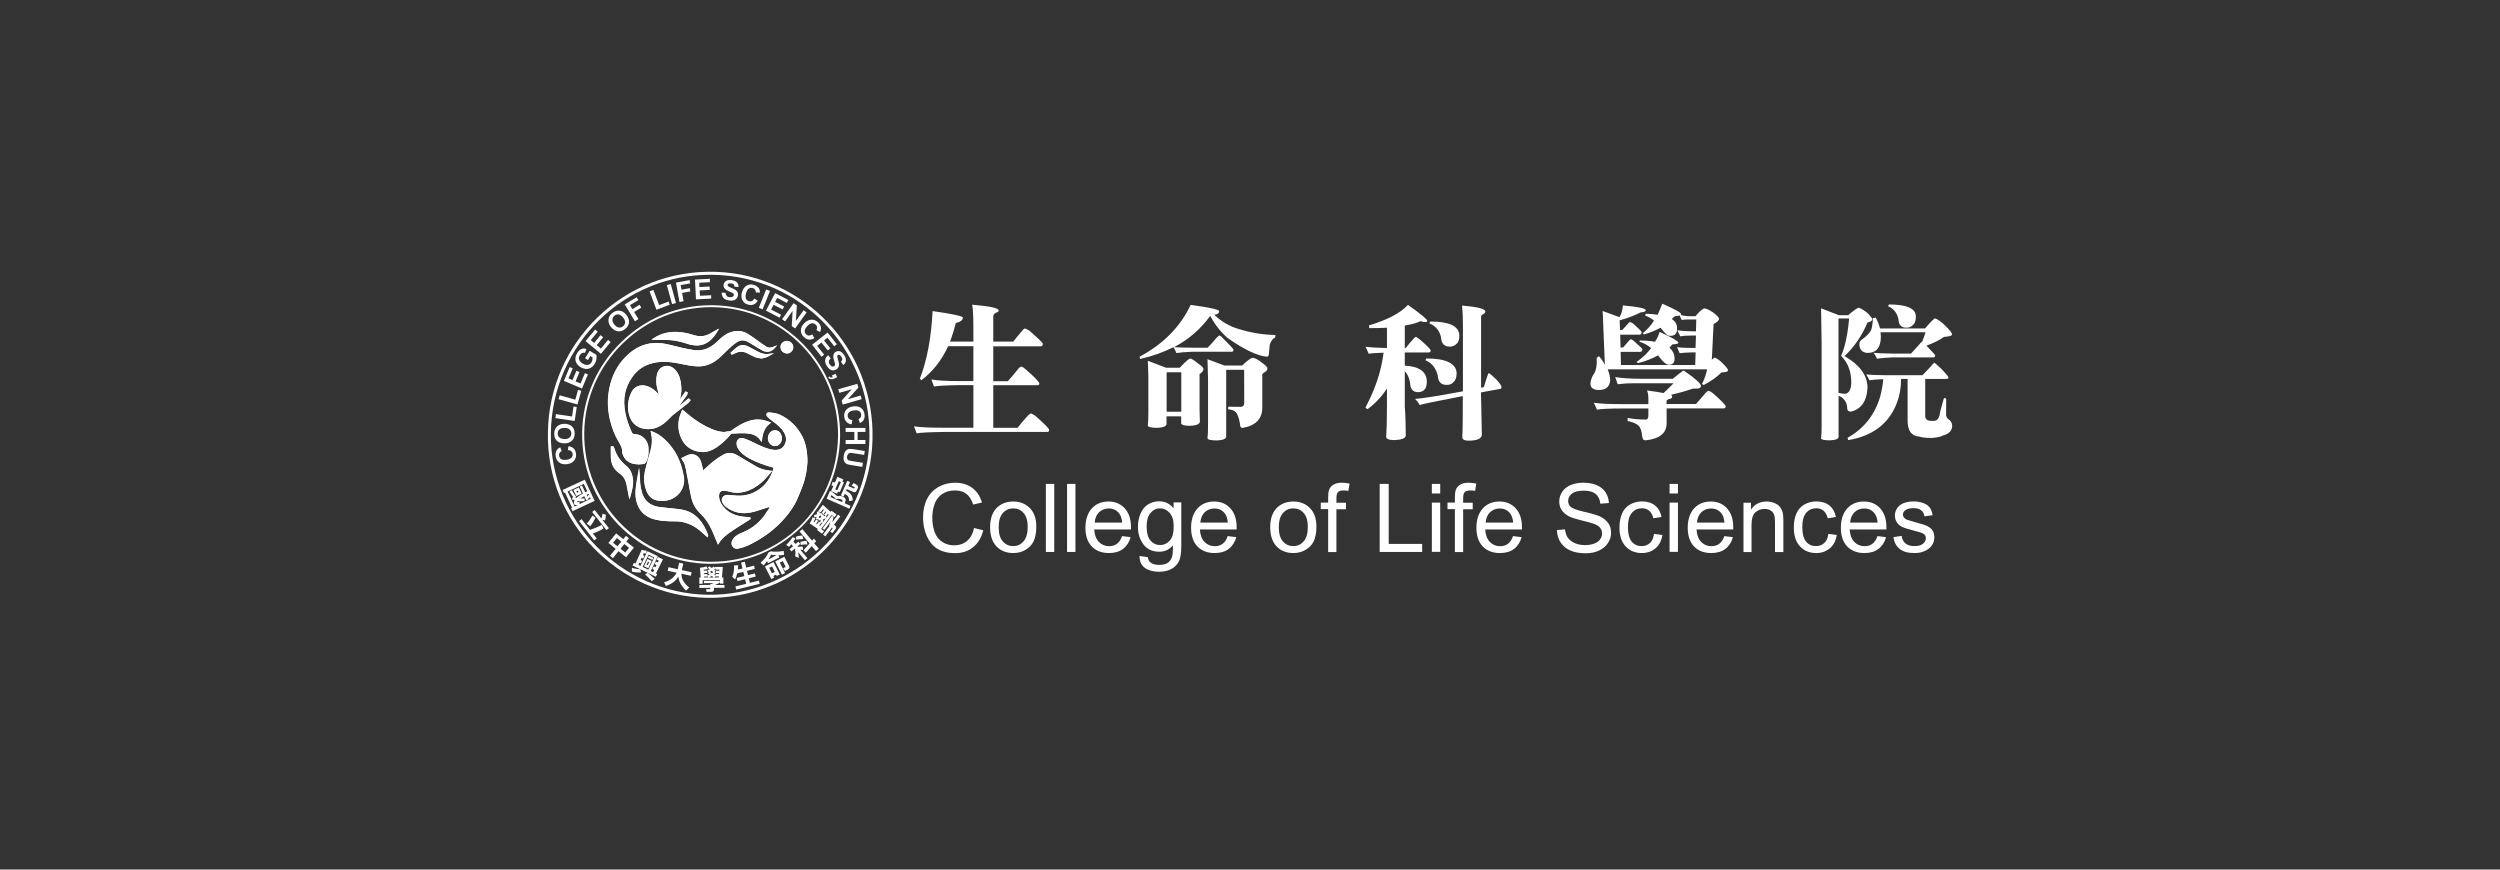 <?xml version="1.0" encoding="UTF-8"?>
<svg id="_圖層_1" data-name="圖層 1" xmlns="http://www.w3.org/2000/svg" viewBox="0 0 230 80">
  <rect x="0" y="0" width="230" height="80" fill="#333333" stroke="none"/>
  <defs>
    <style>
      .cls-1 {
        fill: #fff;
        stroke-width: 0px;
      }
    </style>
  </defs>
  <g>
    <g>
      <path class="cls-1" d="m52.24,41.43l.06-.38c.2.03.36.1.48.21.11.11.18.27.21.47.04.24-.02.46-.16.64-.14.18-.35.29-.64.33-.3.04-.54,0-.73-.14-.19-.13-.3-.33-.34-.59-.03-.22,0-.42.12-.58.06-.09.17-.17.3-.24l.14.35c-.09.04-.16.09-.2.17-.04.08-.06.16-.04.26.02.14.08.24.19.31.11.07.27.09.48.06.23-.03.38-.1.47-.2.09-.1.12-.21.1-.35-.01-.1-.06-.18-.13-.24-.07-.06-.18-.1-.31-.11Z"/>
      <path class="cls-1" d="m51.94,40.79c-.18,0-.34-.03-.47-.08-.09-.04-.18-.1-.25-.17-.07-.07-.13-.15-.16-.24-.05-.12-.07-.25-.07-.4,0-.27.08-.49.25-.66.17-.16.4-.25.69-.25.29,0,.52.08.69.24.17.16.25.38.25.65,0,.28-.08.5-.25.66-.16.16-.39.25-.68.25Zm-.01-.39c.21,0,.36-.05.47-.15.11-.1.16-.22.16-.37,0-.15-.05-.27-.16-.37-.11-.1-.26-.14-.47-.14-.21,0-.36.05-.47.14-.1.09-.15.22-.15.37,0,.15.05.28.16.37.1.09.26.14.47.14Z"/>
      <path class="cls-1" d="m52.88,38.73l-1.78-.26.05-.37,1.48.22.13-.92.3.04-.19,1.29Z"/>
      <path class="cls-1" d="m53.13,37.21l-1.74-.48.1-.36,1.44.4.25-.9.3.08-.35,1.26Z"/>
      <path class="cls-1" d="m53.55,35.75l-1.67-.71.53-1.27.28.12-.39.92.37.16.36-.86.28.12-.36.86.46.19.4-.95.28.12-.55,1.3Z"/>
      <path class="cls-1" d="m54.09,33.12l-.26-.16.42-.69.62.38c.02.11.02.24,0,.39-.03.16-.08.3-.16.43-.1.17-.22.29-.37.37-.14.08-.3.12-.46.1s-.32-.07-.47-.16c-.16-.1-.28-.22-.37-.37-.08-.15-.12-.31-.1-.48.01-.13.06-.28.15-.43.12-.2.25-.33.4-.39.15-.06.3-.06.47,0l-.14.35c-.09-.02-.17-.02-.26.02-.08.04-.15.1-.21.19-.09.14-.11.28-.07.41s.14.25.31.36c.19.11.35.15.49.13.14-.03.26-.11.34-.24.04-.07.07-.14.08-.22.01-.08.02-.16.01-.23l-.2-.12-.22.37Z"/>
      <path class="cls-1" d="m55.27,32.54l-1.4-1.16.88-1.06.24.2-.64.77.31.26.59-.72.24.2-.59.72.38.32.66-.8.24.2-.9,1.09Z"/>
      <path class="cls-1" d="m56.23,30.11c-.12-.14-.19-.28-.23-.42-.03-.1-.03-.2-.02-.3s.04-.2.08-.28c.06-.11.15-.21.27-.31.21-.17.44-.24.67-.22.23.03.44.15.63.39.18.23.26.46.24.69-.02.23-.14.43-.35.6-.21.17-.44.25-.67.22-.23-.03-.44-.15-.62-.38Zm.29-.25c.13.16.27.25.41.27.14.02.27-.01.39-.11.12-.09.18-.21.19-.35,0-.14-.05-.3-.19-.46-.13-.16-.27-.25-.4-.28-.14-.02-.27.02-.39.11s-.18.22-.19.36.05.29.18.45Z"/>
      <path class="cls-1" d="m58.41,29.56l-.93-1.56,1.09-.65.16.26-.77.46.22.37.66-.4.16.26-.66.4.4.66-.32.19Z"/>
      <path class="cls-1" d="m60.39,28.49l-.63-1.69.35-.13.53,1.4.87-.33.11.29-1.22.46Z"/>
      <path class="cls-1" d="m61.83,27.98l-.48-1.75.36-.1.48,1.75-.36.1Z"/>
      <path class="cls-1" d="m62.51,27.79l-.32-1.79,1.25-.23.06.3-.88.16.08.42.76-.14.05.3-.76.14.14.76-.37.07Z"/>
      <path class="cls-1" d="m64.03,27.54l-.09-1.82,1.37-.07v.31s-.98.05-.98.05l.02.4.93-.05.02.31-.93.05.03.49,1.03-.05v.31s-1.39.07-1.39.07Z"/>
      <path class="cls-1" d="m66.39,26.92l.37.02c0,.12.04.21.1.28.06.07.14.11.26.12.12.02.21,0,.28-.04.07-.04.11-.09.11-.16,0-.04,0-.08-.02-.11-.02-.03-.06-.07-.12-.1-.04-.02-.14-.06-.29-.12-.19-.08-.32-.16-.39-.24-.1-.11-.14-.24-.12-.39.01-.09.05-.17.12-.25.06-.07.15-.12.25-.15.11-.03.23-.03.37-.01.23.03.4.11.5.22.1.12.15.26.13.42l-.37-.04c0-.09-.03-.17-.07-.21-.05-.05-.12-.08-.23-.09-.11-.01-.2,0-.26.03-.04.02-.07.06-.07.1,0,.04,0,.08.04.12.04.04.15.1.32.17.17.07.3.13.38.19.08.06.14.13.18.21.04.08.05.18.03.3-.01.1-.06.2-.13.28-.07.08-.16.14-.28.17-.11.03-.25.03-.41,0-.23-.03-.4-.11-.51-.23-.11-.12-.16-.29-.16-.49Z"/>
      <path class="cls-1" d="m69.39,27.46l.32.21c-.11.18-.24.29-.39.35-.15.06-.32.06-.51,0-.24-.07-.41-.2-.51-.41-.11-.2-.12-.44-.04-.72.08-.29.23-.49.42-.61.2-.12.42-.14.67-.07.22.06.38.18.48.34.06.1.09.22.09.37l-.38-.02c0-.1-.02-.18-.07-.25-.05-.07-.13-.12-.22-.15-.13-.04-.25-.02-.36.05-.11.07-.19.21-.25.42-.06.22-.07.39-.01.51.05.12.14.19.28.23.1.03.19.02.27-.02.09-.04.16-.12.23-.24Z"/>
      <path class="cls-1" d="m69.81,28.32l.68-1.69.35.14-.68,1.69-.35-.14Z"/>
      <path class="cls-1" d="m70.47,28.58l.84-1.61,1.22.63-.14.27-.89-.46-.19.36.83.43-.14.27-.83-.43-.23.44.92.48-.14.27-1.25-.65Z"/>
      <path class="cls-1" d="m71.95,29.37l1.06-1.48.3.21-.09,1.43.71-.99.28.2-1.06,1.48-.31-.22.08-1.4-.69.97-.28-.2Z"/>
      <path class="cls-1" d="m74.74,30.78l.18.33c-.18.11-.35.15-.51.13-.16-.02-.31-.1-.46-.24-.18-.17-.27-.37-.27-.6,0-.23.1-.45.3-.65.21-.22.43-.33.66-.34.23-.01.44.07.63.25.16.16.25.33.26.52,0,.11-.02.24-.09.37l-.33-.19c.05-.08.07-.17.06-.26-.01-.09-.05-.17-.13-.23-.1-.09-.21-.14-.34-.13-.13.01-.27.09-.42.25-.16.17-.24.31-.25.44s.04.24.14.33c.07.07.16.11.25.11s.2-.03.31-.1Z"/>
      <path class="cls-1" d="m74.71,31.72l1.43-1.13.85,1.08-.24.19-.62-.79-.32.25.58.73-.24.19-.58-.73-.39.31.64.81-.24.19-.87-1.11Z"/>
      <path class="cls-1" d="m76.2,32.68l.22.3c-.09.08-.15.16-.16.25-.01.09,0,.18.07.28.06.1.13.17.2.2.07.03.14.02.2-.01.04-.02.06-.05.08-.09.01-.04.01-.09,0-.16,0-.05-.04-.14-.08-.3-.06-.2-.08-.35-.06-.46.03-.15.1-.26.23-.33.08-.05.17-.07.26-.06.1,0,.19.04.28.11.09.07.17.16.24.28.12.2.16.38.14.53-.03.15-.11.27-.25.36l-.2-.31c.07-.06.11-.13.12-.19,0-.07-.01-.14-.07-.24-.06-.09-.12-.16-.19-.19-.04-.02-.09-.02-.13,0-.04.02-.06.06-.07.1,0,.06.01.18.07.36.06.18.09.32.09.41,0,.1-.01.19-.06.27-.04.08-.11.15-.21.21-.09.05-.19.08-.3.07-.11,0-.21-.04-.3-.11-.09-.07-.18-.18-.26-.31-.12-.2-.17-.38-.14-.55.03-.16.12-.31.29-.43Z"/>
      <path class="cls-1" d="m76.87,34.38l.15.32-.23.11c-.09.04-.17.07-.23.08-.06,0-.12,0-.19-.02-.06-.02-.12-.07-.18-.12l.1-.12c.05.06.1.09.15.1.05.01.11,0,.17-.03l-.07-.16.32-.15Z"/>
      <path class="cls-1" d="m77.12,35.81l1.75-.5.1.35-.96,1.06,1.17-.33.1.33-1.75.5-.1-.36.93-1.05-1.14.33-.1-.33Z"/>
      <path class="cls-1" d="m78.41,38.66l-.06.38c-.2-.03-.36-.1-.47-.22-.11-.12-.18-.27-.21-.47-.03-.24.02-.46.17-.63.14-.18.36-.29.64-.33.3-.04.54,0,.73.14.19.14.3.33.33.59.03.22-.01.42-.12.57-.07.09-.17.17-.31.23l-.13-.36c.09-.03.16-.09.2-.17.04-.08.06-.16.05-.26-.02-.14-.08-.24-.19-.31-.11-.07-.27-.09-.48-.06-.23.03-.38.09-.47.19-.09.1-.12.21-.1.35.01.1.06.18.13.24.07.06.17.1.31.11Z"/>
      <path class="cls-1" d="m77.8,39.37h1.82s0,.37,0,.37h-.72s0,.74,0,.74h.72s0,.37,0,.37h-1.82s0-.37,0-.37h.8s0-.74,0-.74h-.8s0-.37,0-.37Z"/>
      <path class="cls-1" d="m79.56,41.48l-.06.37-.97-.15c-.15-.02-.26-.04-.3-.03-.08,0-.14.03-.19.09s-.09.13-.11.23c-.02.1,0,.19.03.25.03.06.08.1.14.12.06.02.16.04.3.06l.99.16-.06.37-.94-.15c-.21-.03-.37-.07-.45-.1-.09-.03-.16-.08-.21-.15-.05-.06-.09-.14-.11-.24-.02-.1-.02-.22,0-.36.03-.17.07-.3.12-.39.05-.08.12-.15.19-.19.07-.04.14-.07.21-.07.11,0,.26,0,.46.04l.96.15Z"/>
    </g>
    <g>
      <path class="cls-1" d="m54.71,46.08l-2.04.95-.13-.28.09-.04-.65-1.39-.09.04-.13-.28,2.04-.95.91,1.95Zm-2.49-.87l.65,1.39.29-.13c-.1.01-.18,0-.23-.01-.05-.01-.09-.04-.11-.09-.03-.07-.03-.16.02-.27,0-.02.01-.04.02-.06-.09-.03-.17-.07-.25-.11l.11-.23c-.11-.14-.22-.3-.33-.47l.21-.15c.13.24.27.45.41.63l-.1.05s.08.04.12.05c.03-.03.05-.05.08-.07.11-.1.28-.21.52-.34l-.3-.64.21-.1.3.63c.06-.03.12-.06.19-.09l-.32-.68-1.48.69Zm1.03-.37l.27.57-.5.23-.27-.57.5-.23Zm-.16.5l.14-.07-.06-.13-.14.07.06.13Zm1.17.35c-.01.06-.03.12-.05.18l-.11-.03.04.1-.21.1-.18-.39c-.15.08-.27.16-.35.21.12,0,.24,0,.38-.02v.26c-.26.03-.47.03-.64,0-.03.05-.04.09-.03.11,0,0,.03,0,.09-.01l.12-.04v.22s1.03-.49,1.03-.49l-.1-.21Zm-.11-.25c-.07.03-.13.06-.18.09l.08.17c.02-.05.04-.1.05-.16l.12.04-.07-.14Z"/>
      <path class="cls-1" d="m55.38,48.31l.14.32c-.3.17-.62.33-.98.45l.36.46-.23.18-1.39-1.78.22-.18.78.99c.34-.11.71-.26,1.09-.46Zm-.6-.67c-.15.31-.31.57-.48.77l-.32-.24c.19-.2.36-.44.53-.74l.27.2Zm.96-.28c0,.17-.03.35-.07.52l-.26-.06.61.77-.23.18-1.31-1.67.23-.18.62.79c.04-.13.08-.28.1-.45l.32.1Z"/>
      <path class="cls-1" d="m56.67,49.06l.67.54.25-.3.27.22-.24.3.7.56-.72.89-.7-.56-.51.64-.27-.22.52-.64-.67-.54.72-.89Zm.14,1.2l.35-.43-.41-.33-.35.43.41.33Zm.71.57l.35-.43-.43-.35-.35.43.43.35Z"/>
      <path class="cls-1" d="m58.9,52.37l.08.29c-.3.02-.59,0-.85-.07v-.36c.23.08.49.13.77.14Zm.58-1.72v.24s.09-.18.09-.18l.95.46-.65,1.36.22.11.1-.21-.17-.08.11-.24.17.08.1-.2-.18-.09.12-.25.19.09.08-.16-.2-.09.12-.25.46.22-.64,1.3.11.05-.12.25-2.14-1.03.12-.25.14.07.58-1.27c.13.05.28.07.44.08Zm-.75,1.32l.19.09.54-1.13c-.06,0-.14-.02-.23-.04l-.08.18.14.07-.12.25-.14-.07-.09.2.14.07-.11.24-.14-.07-.1.21Zm.4.19l.52.25.54-1.13-.52-.25-.55,1.13Zm.44-.74l.39.19-.32.67-.39-.19.32-.67Zm.01,1.28c.19.14.41.33.66.56l-.28.21c-.21-.25-.42-.46-.62-.63l.25-.14Zm0-.69l.14-.29-.1-.05-.14.29.1.05Zm.11-.88l.42.2-.09.18-.42-.2.09-.18Z"/>
      <path class="cls-1" d="m61.5,52.18l.85.19.13-.6.38.08-.13.6.9.2-.07.32-.87-.19c0,.2.04.4.13.59.13.25.32.48.59.68l-.29.28c-.19-.17-.35-.37-.48-.58-.11-.18-.19-.42-.24-.71-.12.21-.25.37-.41.49-.19.15-.43.27-.73.38l-.16-.34c.32-.09.59-.23.79-.41.16-.15.28-.3.36-.47l-.82-.18.07-.32Z"/>
      <path class="cls-1" d="m64.76,53.45l1.46-.02v.18c-.14.08-.29.15-.45.21h.88s0,.26,0,.26h-.96s0,.18,0,.18c-.01.12-.1.19-.26.19h-.43s-.04-.25-.04-.25c.19,0,.3,0,.32,0,.05,0,.07-.02.07-.07v-.05s-1.01.01-1.01.01v-.27s1-.01,1-.01v-.05c.12-.04.23-.07.33-.11h-.91s0-.21,0-.21Zm.25-1.34l.11.24c-.09.03-.22.05-.38.07v.08s.33,0,.33,0v.22s-.31,0-.31,0v.1s.31,0,.31,0v.12c.08-.03.15-.05.22-.09-.06-.04-.11-.08-.17-.11l.12-.11s-.04.01-.06.02l-.1-.21c.08-.02.15-.04.21-.07-.06-.05-.12-.09-.18-.13l.15-.14c.09.05.16.1.23.15.06-.04.11-.09.15-.14l.15.12v-.07s.71,0,.71,0l-.08.96h.13s0,.57,0,.57h-.31s0-.33,0-.33l-1.6.02v.33s-.3,0-.3,0v-.57s.12,0,.12,0l-.06-.91c.19-.01.39-.05.59-.12Zm-.22,1.02h.36s-.07-.15-.07-.15v.06h-.29s0,.09,0,.09Zm.43,0h.44c-.06-.05-.12-.1-.17-.14-.09.05-.18.1-.27.14Zm.08-.51c.07.03.13.07.19.11.04-.03.08-.06.11-.1-.04-.04-.08-.08-.12-.11-.06.04-.13.07-.19.09Zm.55.34v-.15s.31,0,.31,0v-.09s-.31,0-.31,0v-.21s.34,0,.34,0v-.1s-.36,0-.36,0v-.13s-.08.08-.13.11c.05.03.09.07.13.11l-.1.13.12.09s-.09.09-.14.13c.06.04.11.07.16.11Zm-.1.17h.38s0-.1,0-.1h-.29s0-.03,0-.03l-.1.13Z"/>
      <path class="cls-1" d="m67.54,52.02l.37-.02c0,.14-.02.27-.03.4l.43-.1-.13-.54.34-.08.13.54.72-.18.07.3-.72.18.1.39.63-.16.07.29-.63.16.1.42.83-.2.07.29-2.16.53-.07-.29.99-.24-.1-.42-.7.17-.07-.29.7-.17-.1-.39-.56.14c-.04.2-.11.39-.19.56l-.27-.24c.13-.27.18-.61.17-1.02Z"/>
      <path class="cls-1" d="m70.7,50.83l.21-.11c.35.06.75.05,1.19-.04l.03.37c-.18.02-.35.04-.52.04l.1.19-1.05.53-.09-.18c-.1.13-.2.26-.32.39l-.28-.24c.33-.3.58-.61.73-.95Zm.46.88l.58,1.14-.27.14-.07-.13-.26.13.08.15-.26.13-.59-1.16.8-.41Zm-.46-.25l.74-.38c-.17,0-.34-.02-.5-.04-.07.14-.15.29-.25.42Zm.32,1.28l.26-.13-.25-.5-.26.13.25.5Zm.99-1.12l-.27.14.49.96-.29.15-.62-1.22.84-.43.43.84c.08.15.03.27-.13.35l-.24.12-.18-.26c.11-.04.17-.07.19-.08.04-.02.05-.05.03-.09l-.24-.47Z"/>
      <path class="cls-1" d="m72.93,49.42l.26.11c-.06.09-.12.19-.2.29l.2.23.26-.22.18.21-.26.22.04.05c.18-.02.33-.03.44-.02l.04.32c-.08-.02-.17-.04-.27-.05l.66.79-.23.19-.62-.74c.04.18.06.36.05.54l-.33-.17c.05-.27.04-.5-.03-.69l-.3.25-.18-.21.32-.27-.16-.18c-.07.08-.14.16-.21.24l-.26-.17c.23-.23.43-.47.6-.72Zm.3-.05c.14-.05.34-.09.59-.11l.08.34c-.25,0-.47.02-.65.05l-.02-.28Zm1.64.17l.22.24-.18.2.42.5-.26.22-.39-.46-.54.61-.22-.23.56-.62-.92-1.1.26-.22.89,1.06.17-.19Zm-1.23.31c.14-.04.33-.08.57-.1l.07.34c-.24,0-.44,0-.62.04l-.03-.29Z"/>
      <path class="cls-1" d="m74.76,47.6l.26.06c-.03.09-.09.2-.17.35l.06.04.19-.26.18.13-.19.25.08.06.18-.24.09.07c.03-.08.05-.15.07-.23-.07.02-.13.04-.19.07v-.16s-.03.04-.03.06l-.23-.05c.03-.07.06-.14.07-.21-.07.02-.15.04-.21.06l-.02-.21c.1-.04.18-.07.26-.09,0-.07,0-.14-.02-.21l.19-.04-.05-.04.42-.57.72.65.08-.1.46.34-.19.25-.26-.2-.96,1.28.26.2-.18.24-.46-.34.07-.1-.75-.51c.11-.16.2-.34.26-.54Zm.58.08c.07-.03.14-.06.2-.09,0-.05,0-.1,0-.15-.05,0-.11.01-.16.03-.01.07-.02.14-.04.21Zm.1.72l.21-.29-.16-.03.05.04-.17.23.07.05Zm.5-.95l-.12-.09.19-.25-.06-.06-.19.26-.17-.13.2-.27-.07-.07-.22.3-.1-.08c0,.06.01.11.02.17.06-.02.11-.03.16-.04l.04.16.15-.04c.01.06.02.13.02.19.07-.02.13-.04.18-.06Zm-.27,1.17l.87-1.17.14.11c-.02.16-.06.32-.11.49l.53-.7.21.16-.58.77.13.1c.09.08.09.19-.01.32l-.26.34-.22-.12c.12-.15.19-.23.2-.25.03-.04.03-.07,0-.1l-.04-.03-.6.81-.21-.16.6-.81-.04-.03c.05-.12.08-.23.11-.33l-.54.73-.18-.13Zm.02-.56l.27-.36c-.08.02-.15.03-.21.05,0,.1-.03.2-.06.3Zm.32-.42l.23-.3-.07-.07-.17.23-.02-.02.04.16Z"/>
      <path class="cls-1" d="m76.36,45.17l.17.07c.13.1.3.23.49.4.21-.03.38-.02.5.04.14.06.23.14.27.23.04.07.01.21-.07.4l.53.23-.11.26-2.09-.92.31-.72Zm1.11,1.03s.03-.06.03-.07c.03-.07,0-.14-.1-.18-.12-.06-.29-.07-.5-.04-.14-.15-.27-.27-.41-.36l-.08.18,1.06.46Zm-.86-1.86c.07.01.14.03.21.04l.22-.51.55.24-.09.2.15.07-.4.91-.15-.07-.09.2-.55-.24.22-.49c-.07-.01-.13-.02-.19-.02l.12-.35Zm.42.76l.33-.75-.19-.08-.33.75.19.08Zm.33.48l.59-1.34.25.11-.16.37.49.21s.07.02.08,0l.03-.07s-.03-.06-.11-.09l-.19-.1.2-.23c.23.12.36.22.39.29.02.04.02.1-.01.17l-.1.22c-.04.08-.08.13-.13.15-.05.02-.12.02-.19-.01l-.59-.26-.07.15c.22.12.37.23.45.34.1.14.16.32.17.54l-.34.08c0-.18-.03-.32-.09-.43-.05-.08-.16-.16-.31-.25l-.11.25-.25-.11Z"/>
    </g>
    <path class="cls-1" d="m50.41,39.74c.1-8.15,6.89-15.03,15.49-14.73,8,.28,14.61,7.04,14.37,15.48-.23,8.05-7.05,14.65-15.21,14.51-8.13-.15-14.86-7.01-14.65-15.25Zm14.72,14.98c7.97.09,14.78-6.35,14.86-14.57.08-7.99-6.26-14.76-14.46-14.87-8.16-.11-14.74,6.48-14.85,14.54-.11,8.13,6.48,14.77,14.45,14.9Z"/>
    <g>
      <path class="cls-1" d="m60.8,45.13c.09.07.22.09.33.13l.03-.07c-.32-.19-.47-.5-.61-.84.09-.02.16-.02.23-.04.35-.1.7-.19,1.04-.3.13-.04.28-.13.23-.28-.03-.09-.17-.2-.27-.21-.26-.02-.52,0-.78.03-.19.02-.38.08-.63.14.04-.41.07-.78.11-1.19-.04.08-.07.13-.09.19-.23.6-.21,1.2,0,1.79.09.25.2.5.43.65Z"/>
      <path class="cls-1" d="m61.18,45.38l-.09-.03s-.07-.02-.1-.03c-.08-.03-.17-.05-.25-.11h0c-.26-.18-.38-.46-.46-.7-.22-.64-.22-1.27,0-1.86.01-.04.03-.07.06-.12l.27-.54-.14,1.57s.06-.02.09-.02c.14-.04.28-.07.42-.09.24-.03.52-.05.8-.03.14,0,.32.15.36.28.05.17-.06.32-.29.4-.28.09-.56.17-.84.25l-.2.06s-.07.02-.12.03c.12.29.26.53.52.68l.07.04-.09.23Zm-.77-1.09c.01.05.03.1.05.15.06.19.15.39.3.54-.13-.17-.22-.37-.31-.58l-.04-.11Zm-.09-.49c.02.16.05.32.09.49l.2-.04s.09-.02.13-.03l.2-.06c.28-.08.56-.16.84-.25.06-.02.19-.07.17-.16-.02-.05-.13-.14-.19-.14-.26-.02-.54,0-.77.03-.12.01-.25.05-.39.08-.07.02-.14.04-.22.05h-.06Z"/>
    </g>
    <g>
      <path class="cls-1" d="m63.05,38.56c-.12-.02-.17.09-.18.2,0,.11.05.2.17.18.07-.01.13-.1.25-.19-.11-.09-.17-.18-.24-.19Z"/>
      <path class="cls-1" d="m63.01,39.04c-.06,0-.11-.02-.15-.05-.06-.05-.09-.14-.09-.23,0-.1.04-.19.1-.24.04-.03.1-.06.19-.05h0c.08.01.13.06.19.13.03.03.06.06.09.09l.09.08-.09.07s-.07.06-.1.08c-.06.06-.12.11-.19.12-.02,0-.03,0-.05,0Zm.01-.38s-.02,0-.02,0c-.01.01-.03.05-.03.1,0,.04,0,.07.02.08,0,0,.01,0,.03,0,.02,0,.06-.04.1-.07,0,0,.01-.01.02-.02,0,0-.01-.01-.02-.02-.03-.03-.07-.07-.09-.07v-.1s0,.1,0,.1c0,0,0,0-.01,0Z"/>
    </g>
    <path class="cls-1" d="m65.42,51.87c-.07,0-.14,0-.2,0-3.17-.05-6.13-1.33-8.32-3.59-2.2-2.27-3.39-5.28-3.34-8.48.04-3.16,1.33-6.13,3.62-8.35,2.24-2.18,5.16-3.37,8.24-3.37.06,0,.11,0,.17,0,6.53.09,11.78,5.52,11.7,12.08-.07,3.2-1.35,6.18-3.62,8.38-2.22,2.15-5.14,3.33-8.25,3.33Zm0-23.61c-3.03,0-5.9,1.17-8.11,3.32-2.26,2.19-3.52,5.11-3.56,8.22-.09,6.44,5.06,11.77,11.48,11.88.07,0,.14,0,.2,0,6.43,0,11.54-5.02,11.67-11.53.08-6.46-5.08-11.8-11.51-11.89-.06,0-.11,0-.17,0Zm2.45,22.24c-.21,0-.39-.1-.5-.28-.11-.19-.08-.43.09-.66.24-.32.59-.47.93-.61.65-.27,1.22-.68,1.7-1.23.21-.24.39-.52.57-.79l.13-.2s0-.05,0-.08c-.04,0-.07,0-.1.01-.18.05-.35.11-.53.17-.36.12-.74.25-1.12.32-.81.16-1.58-.02-2.23-.51-.12-.09-.24-.22-.32-.37-.1-.17-.11-.35-.03-.49.08-.15.24-.24.43-.25.14,0,.28.01.42.03h.1c.93.14,1.76-.06,2.46-.56.63-.44,1.05-1.07,1.3-1.92.01-.04,0-.05,0-.05,0,0,0-.01-.07-.03-.69-.19-1.49-.45-2.24-.88-.33-.19-.74-.46-.99-.93-.04-.07-.07-.15-.08-.22-.06-.32.04-.49.14-.57.09-.08.25-.15.54-.06.36.12.71.29,1.05.45l.05.03c.52.26,1.04.49,1.6.56.46.05.78-.08.98-.4.24-.38.23-.79-.03-1.22-.26-.43-.66-.75-1.05-1.03-.13-.1-.3-.23-.45-.38-.1-.1-.13-.21-.09-.3.04-.08.13-.12.25-.11.32.03.68.07.99.22.87.41,1.55,1.06,2.02,1.94.34.65.49,1.36.5,2.37-.03.54-.12,1.34-.42,2.16-.2.54-.38.98-.56,1.38h0c-.26.56-.62,1.1-1.16,1.71-.67.76-1.45,1.4-2.31,1.91-.51.3-1.15.68-1.86.82-.05,0-.09.01-.14.01Zm3.12-4.06v.11s0,.04,0,.07c0,.07,0,.15-.03.21l-.13.2c-.18.28-.36.56-.58.81-.49.57-1.09,1-1.76,1.28-.34.14-.65.27-.86.55-.12.16-.15.33-.08.45.09.15.24.21.43.17.63-.12,1.16-.42,1.8-.79.85-.5,1.61-1.13,2.27-1.88.52-.59.88-1.12,1.13-1.66h0c.18-.39.36-.83.55-1.37.29-.8.38-1.58.41-2.1,0-.98-.15-1.66-.48-2.28-.44-.84-1.09-1.47-1.93-1.85-.28-.13-.63-.17-.93-.2-.04,0-.06,0-.06,0,0,0,0,.03.05.08.14.14.31.27.43.36.41.29.82.62,1.1,1.09.29.5.3.97.02,1.42-.24.39-.64.56-1.17.49-.59-.07-1.12-.31-1.66-.58l-.05-.03c-.33-.16-.67-.33-1.02-.44-.11-.04-.27-.06-.36.02-.08.07-.1.21-.07.39,0,.05.03.1.06.16.23.42.61.68.92.85.73.42,1.52.67,2.2.86.06.02.14.05.18.12.03.05.03.12,0,.2-.26.88-.72,1.56-1.37,2.02-.75.53-1.62.73-2.6.61h-.11c-.13-.03-.26-.05-.38-.04-.13,0-.22.06-.27.15-.05.09-.04.2.02.3.07.12.16.23.27.31.61.47,1.31.63,2.08.48.37-.07.74-.2,1.1-.32.18-.06.36-.12.54-.17.06-.02.12-.02.17-.02.02,0,.04,0,.06,0h.11Zm-4.92,3.67l-.07-.17c-.05-.13-.1-.25-.16-.38-.11-.27-.23-.56-.35-.83-.28-.6-.62-1.09-1.04-1.49-.42-.4-.7-.88-.83-1.44-.1-.41-.17-.83-.24-1.24-.03-.2-.07-.39-.11-.59l-.06-.3c-.05-.3-.11-.61-.19-.91-.03-.11-.09-.22-.17-.34-.04-.06-.08-.12-.11-.19l-.05-.09.09-.04c.05-.02.11-.05.16-.08.14-.07.29-.15.46-.2.47-.14.93.13,1.1.64.06.2.11.4.15.6.01.07.03.14.05.21l.1-.09c.15-.13.3-.27.45-.41.41-.37.85-.69,1.32-.95.43-.23.84-.2,1.31.08.55.34,1.12.67,1.65.98.41.24.83.37,1.33.42l.19.02-.12.14c-.06.07-.12.14-.18.21-.13.15-.25.29-.38.43-.45.46-.92.78-1.42.99-.64.26-1.26.31-1.85.13-.15-.04-.29-.07-.44-.08-.17-.01-.3.03-.38.11-.09.09-.13.24-.12.43.03.42.22.78.6,1.15.41.39.93.62,1.64.7.13.02.26.02.39.03l.24.02.04.13-.05.07c-.16.1-.31.19-.47.29-.35.22-.71.44-1.06.68l-.04.03c-.48.32-.97.66-1.28,1.16l-.1.16Zm-3.1-7.88s.04.06.06.1c.08.13.15.25.19.39.08.31.14.62.19.93l.05.3c.04.2.07.4.11.59.07.41.14.82.24,1.23.12.52.39.98.77,1.35.44.42.79.92,1.08,1.55.13.27.24.56.36.83.03.07.06.14.09.21.33-.45.79-.76,1.24-1.07l.04-.03c.35-.24.71-.46,1.07-.68.09-.05.18-.11.26-.16-.11,0-.23-.01-.34-.03-.76-.09-1.32-.33-1.75-.76-.41-.4-.62-.81-.65-1.27-.02-.25.04-.44.17-.57.12-.13.3-.18.53-.17.16,0,.32.04.48.08.55.16,1.13.12,1.73-.13.48-.2.92-.51,1.35-.94.13-.13.24-.27.37-.42.02-.03.04-.05.07-.08-.45-.07-.85-.2-1.22-.42-.53-.31-1.1-.64-1.65-.98-.4-.25-.75-.27-1.11-.08-.46.25-.89.55-1.29.92-.15.14-.3.27-.45.41l-.33.3-.04-.15s-.02-.07-.03-.1c-.02-.09-.04-.18-.06-.27-.04-.19-.08-.39-.14-.58-.14-.42-.49-.63-.86-.52-.15.05-.29.12-.43.19-.03.01-.05.03-.08.04Zm2.14,7.2l-.13-.1c-.07-.06-.13-.12-.2-.18-.14-.13-.28-.26-.42-.37-.68-.55-1.43-.82-2.22-.82-.07,0-.13,0-.2,0-.54,0-1.1-.03-1.65-.16-.98-.24-1.58-.88-1.76-1.82-.13-.7,0-1.36.12-2.06l.16-.88.06.76c0,.12.01.24.02.35.01.23.02.45.06.65.1.57.28,1.2.88,1.56.23.13.49.23.76.27.34.05.69.08,1.03.12.34.03.7.07,1.04.12,1.05.16,1.81.79,2.32,1.94.04.1.08.2.13.3l.05.13-.04.21Zm-2.97-1.67c.84,0,1.63.29,2.34.86.11.09.22.19.33.29l-.02-.05c-.48-1.09-1.19-1.69-2.17-1.83-.34-.05-.69-.08-1.03-.12-.34-.03-.69-.07-1.04-.12-.29-.04-.58-.15-.83-.29-.67-.4-.87-1.08-.97-1.69-.01-.07-.02-.14-.03-.21-.06.45-.09.88,0,1.32.16.88.71,1.44,1.62,1.67.59.15,1.2.16,1.78.16.01,0,.02,0,.03,0Zm-1.24-1.68c-.21,0-.39-.02-.55-.07-.41-.11-.71-.43-.89-.94-.21-.57-.23-1.19-.08-1.84.12-.51.27-1.06.47-1.73h0c.17-.58.19-1.13.06-1.69l-.04-.17.16.06c.39.14.75.37,1.11.7.95.87,1.54,2,1.78,3.44.09.54-.04,1.06-.37,1.49-.34.43-.83.7-1.4.74-.09,0-.19.01-.27.01Zm-.95-4.55l.09.03c-.2.67-.34,1.22-.47,1.72-.15.62-.12,1.2.07,1.73.16.45.41.72.76.82.2.06.45.07.75.05.51-.04.96-.28,1.26-.67.29-.38.41-.85.33-1.34-.24-1.4-.8-2.49-1.72-3.33-.29-.27-.58-.46-.89-.59.09.54.06,1.06-.1,1.61l-.09-.03Zm-2.03,4.4l-.08-.4c-.02-.1-.04-.21-.06-.31-.04-.24-.09-.49-.14-.73-.09-.39-.31-.72-.66-.96-.44-.31-.7-.76-.75-1.3-.02-.25-.02-.5-.02-.74,0-.11,0-.22,0-.33v-.08s.22-.04.22-.04l.03.07s.02.04.03.06c.03.05.05.09.07.15.17.58.51,1.07,1.08,1.55.35.29.54.69.6,1.21.06.51-.06.98-.2,1.47l-.11.39Zm-1.52-4.45s0,0,0,.01c0,.24,0,.48.02.72.05.48.27.87.67,1.16.39.27.63.64.73,1.08.05.21.09.43.13.63.08-.33.12-.65.09-.98-.05-.48-.23-.83-.54-1.09-.56-.46-.92-.96-1.1-1.53Zm2.31,1.24c-.26,0-.54-.04-.81-.19h0c-.27-.14-.46-.37-.59-.72-.02-.07-.05-.14-.04-.21.01-.35-.14-.64-.35-.98-.36-.6-.62-1.27-.8-2.06-.21-.92-.23-1.86-.05-2.79.22-1.15.72-2.14,1.51-2.94.56-.57,1.17-.95,1.85-1.14.87-.25,1.71-.09,2.34.07.62.16,1.34.34,2.07.45.81.12,1.54-.15,2.23-.84.32-.32.69-.64,1.17-.8.56-.19,1.1-.14,1.57.15.3.18.59.4.88.6.13.1.27.19.4.29.12.09.27.19.41.28.19.12.4.13.64.03l.37-.15-.27.3c-.33.38-.79.34-1.08.18-.3-.16-.58-.34-.86-.51l-.26-.16c-.61-.38-.93-.36-1.52.11-.3.23-.57.51-.84.77-.12.12-.24.24-.36.35-.65.62-1.36.93-2.13.9-.46-.01-.92-.1-1.43-.21-.86-.18-1.78-.32-2.7-.09-.81.2-1.46.64-1.9,1.31-.34.5-.54.97-.64,1.44-.12.6-.11,1.23.04,1.92.11.51.28,1.02.54,1.62.07.17.13.24.33.25.64,0,1.2.56,1.24,1.23.04.54-.03.96-.21,1.32-.04.08-.15.18-.25.19-.17.02-.34.04-.52.04Zm1.67-10.98c-.32,0-.61.04-.9.12-.65.19-1.23.54-1.77,1.09-.76.77-1.25,1.73-1.46,2.84-.17.9-.15,1.82.05,2.71.17.76.43,1.42.78,2,.18.31.39.65.38,1.09,0,.04.02.09.03.14.11.31.27.5.5.62h0c.36.19.75.19,1.21.12.03,0,.08-.05.1-.09.16-.33.22-.72.19-1.23-.04-.58-.51-1.05-1.05-1.05-.32,0-.42-.17-.5-.36-.27-.61-.45-1.14-.55-1.66-.15-.72-.16-1.37-.04-2,.1-.5.31-.99.66-1.51.48-.71,1.16-1.18,2.02-1.39.96-.23,1.91-.09,2.79.09.5.11.94.19,1.39.21.73.02,1.37-.25,1.99-.84.12-.11.24-.23.35-.35.27-.27.55-.55.85-.79.66-.51,1.06-.54,1.74-.12l.26.16c.27.17.56.35.85.5.12.06.28.1.43.08-.1-.02-.2-.06-.29-.11-.15-.09-.3-.19-.43-.28-.14-.1-.27-.19-.41-.29-.28-.2-.57-.41-.86-.59-.42-.26-.9-.3-1.4-.13-.44.15-.79.45-1.1.76-.74.74-1.53,1.03-2.4.9-.74-.11-1.47-.29-2.09-.45-.5-.13-.94-.2-1.34-.2Zm4.23,9.84c-.23,0-.46-.04-.69-.12-.55-.19-.99-.6-1.23-1.15-.26-.58-.32-1.16-.2-1.77h0c.03-.17.09-.33.16-.5.03-.08.06-.16.09-.24l.04-.13.49.41c.76.64,1.49,1.09,2.24,1.4.61.25,1.14.32,1.65.22l.02-.04.04.02c.06-.04.13-.09.19-.13.17-.12.34-.24.51-.34.83-.52,1.56-.7,2.29-.57.13.02.25.07.38.11.06.02.13.05.2.07l.17.06-.14.11c-.5.39-.63.93-.7,1.44l-.03.25-.14-.2c-.34-.49-.85-.58-1.35-.61-.27-.02-.54,0-.81.01-.12,0-.25.01-.37.02-.05,0-.09,0-.14,0l-.03.04c-.05.06-.09.13-.14.18-.36.4-.85.89-1.49,1.23-.31.16-.65.25-.99.25Zm-1.74-3.58s-.03.08-.04.11c-.06.16-.12.31-.15.47h0c-.11.57-.05,1.11.19,1.66.22.5.62.87,1.12,1.05.5.18,1.04.13,1.52-.12.62-.32,1.09-.8,1.44-1.19.02-.02.03-.04.05-.06-.49.06-1-.03-1.57-.26-.76-.31-1.51-.78-2.29-1.43l-.28-.23Zm5.46,1.65c.09,0,.18,0,.27,0,.49.03.98.12,1.36.52.08-.44.22-.88.61-1.24-.01,0-.03-.01-.04-.02-.13-.05-.24-.08-.35-.1-.69-.13-1.36.04-2.16.54-.16.1-.32.21-.48.32.08,0,.15,0,.23-.01.18,0,.37-.02.56-.02Zm2.99,1.39s-.04,0-.05,0c-.17-.02-.34-.11-.45-.26-.19-.24-.2-.66-.02-.91.18-.25.43-.34.71-.25.27.09.43.36.43.73,0,.21-.08.41-.25.55-.1.09-.23.14-.36.14Zm-.02-1.26c-.13,0-.25.07-.34.2h0c-.13.18-.13.51.01.68.08.11.2.17.32.18.1,0,.2-.02.27-.09.12-.11.19-.25.19-.41,0-.28-.11-.49-.29-.55-.05-.02-.1-.02-.15-.02Zm-11.62-.29s-.02,0-.02,0c-.93-.01-1.56-.49-1.78-1.35-.18-.72-.09-1.43.26-2.11.25-.47.8-.68,1.34-.52.44.13.81.39,1.15.8-.04-.16-.09-.31-.13-.47h0c-.13-.48-.15-.96-.04-1.41.09-.39.36-.66.72-.74.35-.08.67.04.95.34.38.41.49.93.54,1.37.06.44.02.89-.11,1.35.04-.05.07-.1.11-.15.08-.11.16-.23.24-.35l.16-.23.2.07v.09s-.01.03-.02.04c0,.04-.01.1-.05.15-.21.29-.42.58-.63.87l-.09.13.89-.72.18.16-.06.07s-.03.04-.04.06c-.03.05-.07.1-.12.14-.18.14-.37.29-.55.43-.29.22-.58.45-.87.68-.11.09-.2.19-.31.3-.07.08-.15.16-.23.23-.56.52-1.1.76-1.7.76Zm-.56-3.84c-.34,0-.65.17-.81.47-.33.63-.41,1.29-.24,1.97.19.77.76,1.2,1.6,1.21h.02c.55,0,1.05-.23,1.57-.71.08-.07.15-.15.22-.22.1-.11.21-.22.33-.32.11-.09.21-.17.32-.25l-.07-.08.04-.08s.02-.05.04-.08l.22-.3-.1-.06v-.09c.23-.59.3-1.14.24-1.68-.05-.42-.15-.89-.49-1.27-.23-.26-.49-.35-.77-.28-.29.07-.5.28-.57.6-.1.42-.09.86.03,1.31h0c.06.21.12.43.18.65l.12.45-.21-.08-.05-.04s-.03-.04-.04-.06c-.37-.54-.77-.86-1.26-1.01-.1-.03-.21-.05-.31-.05Zm10.87-2.69c-.16,0-.31-.03-.46-.09h0c-.18-.07-.35-.16-.51-.24-.11-.05-.21-.11-.32-.16-.38-.17-.74-.15-1.13.07-.03.01-.05.03-.08.04-.02,0-.04.01-.07.02l-.09.03-.11-.17.06-.05c.06-.05.11-.1.17-.15.13-.12.26-.24.4-.34.31-.22.66-.23,1.04-.02.3.16.59.31.89.47l.04.02c.31.16.59.21.91.17l.49-.07-.43.25c-.29.16-.55.24-.81.24Zm-1.79-.79c.19,0,.38.04.57.13.11.05.22.1.33.16.16.08.33.17.5.23h0c.22.09.44.1.68.04-.18-.03-.36-.09-.55-.18l-.04-.02c-.3-.15-.6-.31-.89-.47-.32-.17-.59-.17-.84,0-.08.06-.16.12-.24.19.16-.06.31-.09.47-.09Zm4.2.35s0,0-.01,0c-.15,0-.3-.07-.4-.18-.11-.11-.17-.26-.16-.41,0-.32.26-.56.58-.56,0,0,0,0,.01,0h0c.31,0,.58.28.57.59,0,.15-.07.29-.18.4-.11.11-.26.17-.4.17Zm0-.96c-.21,0-.38.16-.39.37,0,.1.04.2.11.27.07.08.17.12.27.12.09,0,.2-.04.28-.11.08-.07.12-.17.12-.26,0-.21-.17-.39-.38-.39h0Zm-8.32.22c-.25,0-.51-.04-.78-.13-.49-.16-1.08-.33-1.68-.36-.31-.02-.63-.02-.94-.02-.14,0-.28,0-.42,0h-.31s.26-.18.26-.18c.31-.2.66-.35,1.06-.45h0c.77-.18,1.58-.12,2.56.19.57.18,1.08.13,1.57-.16.1-.06.2-.12.31-.18l.46-.26-.19.32c-.36.59-.75.95-1.23,1.13-.2.07-.42.11-.65.11Zm-3.47-.71s.05,0,.07,0c.31,0,.63,0,.95.02.63.03,1.23.21,1.73.37.48.16.92.17,1.31.03.34-.12.63-.35.9-.7-.02.01-.05.03-.07.04-.53.32-1.1.38-1.73.18-.94-.3-1.73-.36-2.46-.19h0c-.25.06-.49.14-.7.25Z"/>
    <g>
      <path class="cls-1" d="m73.72,40.18c-.45-.85-1.11-1.49-1.97-1.9-.29-.14-.64-.17-.96-.21-.18-.02-.22.12-.09.25.14.14.29.26.44.37.41.3.81.61,1.07,1.06.26.43.3.88.02,1.32-.25.4-.64.5-1.07.45-.58-.07-1.11-.31-1.63-.57-.35-.17-.71-.36-1.09-.47-.42-.13-.63.09-.55.52.01.06.04.13.07.19.22.4.57.67.95.89.7.4,1.45.65,2.22.87.12.03.16.08.13.2-.23.8-.65,1.48-1.34,1.97-.76.53-1.61.71-2.53.59-.17-.02-.34-.05-.5-.05-.33.02-.49.3-.33.59.07.13.18.25.29.34.64.49,1.38.65,2.16.49.56-.11,1.09-.33,1.64-.49.07-.02.15-.02.22-.02,0,.08.02.18-.02.23-.22.34-.44.69-.7,1-.47.55-1.05.98-1.72,1.25-.33.14-.67.27-.9.58-.14.19-.18.39-.08.55.11.18.3.26.53.22.67-.13,1.25-.46,1.83-.81.86-.51,1.63-1.14,2.29-1.9.45-.51.86-1.06,1.15-1.68.21-.45.39-.91.56-1.37.27-.73.38-1.49.41-2.13,0-.91-.13-1.65-.49-2.33Z"/>
      <path class="cls-1" d="m67.86,50.51c-.21,0-.39-.1-.5-.28-.11-.19-.08-.43.09-.66.24-.32.59-.47.93-.61.65-.27,1.22-.68,1.7-1.23.21-.24.39-.52.57-.79l.13-.2s0-.05,0-.08c-.04,0-.07,0-.1.01-.18.05-.35.11-.53.17-.36.12-.74.25-1.12.32-.81.16-1.58-.02-2.23-.51-.12-.09-.24-.22-.32-.37-.1-.17-.11-.35-.03-.49.08-.15.24-.24.43-.25.14,0,.28.01.42.03h.1c.93.14,1.76-.06,2.46-.56.63-.44,1.05-1.07,1.3-1.92.01-.04,0-.05,0-.05,0,0,0-.01-.07-.03-.69-.19-1.49-.45-2.24-.88-.33-.19-.74-.46-.99-.93-.04-.07-.07-.15-.08-.22-.06-.32.04-.49.14-.57.09-.08.25-.15.54-.06.36.12.71.29,1.05.45l.05.03c.52.26,1.04.49,1.6.56.46.05.78-.08.98-.4.24-.38.23-.79-.03-1.22-.26-.43-.66-.75-1.05-1.03-.13-.1-.3-.23-.45-.38-.1-.1-.13-.21-.09-.3.04-.08.13-.12.25-.11.32.03.68.07.99.22.87.41,1.55,1.06,2.02,1.94h0c.34.65.49,1.36.5,2.37-.03.54-.12,1.34-.42,2.16-.2.54-.38.98-.56,1.38-.26.56-.62,1.1-1.16,1.71-.67.76-1.45,1.4-2.31,1.91-.51.3-1.15.68-1.86.82-.05,0-.09.01-.14.01Zm3.12-4.06v.11s0,.04,0,.07c0,.07,0,.15-.03.21l-.13.2c-.18.28-.36.56-.58.81-.49.57-1.09,1-1.76,1.28-.34.14-.65.27-.86.55-.12.16-.15.33-.08.45.09.15.24.21.43.17.63-.12,1.16-.42,1.8-.79.85-.5,1.61-1.13,2.27-1.88.52-.59.88-1.12,1.13-1.66.18-.39.36-.83.55-1.37.29-.8.38-1.58.41-2.1,0-.98-.15-1.66-.48-2.28h0c-.44-.84-1.09-1.47-1.93-1.85-.28-.13-.63-.17-.93-.2-.04,0-.06,0-.06,0,0,0,0,.03.05.08.14.14.31.27.43.36.41.29.82.62,1.1,1.09.29.5.3.97.02,1.42-.24.39-.64.56-1.17.49-.59-.07-1.12-.31-1.66-.58l-.05-.03c-.33-.16-.67-.33-1.02-.44-.11-.04-.27-.06-.36.02-.08.07-.1.21-.07.39,0,.05.03.1.06.16.23.42.61.68.92.85.73.42,1.52.67,2.2.86.06.02.14.05.18.12.03.05.03.12,0,.2-.26.88-.72,1.56-1.37,2.02-.75.53-1.62.73-2.6.61h-.11c-.13-.03-.26-.05-.38-.04-.13,0-.22.06-.27.15-.05.09-.04.2.02.3.07.12.16.23.27.31.61.47,1.31.63,2.08.48.37-.07.74-.2,1.1-.32.18-.06.36-.12.54-.17.06-.02.12-.02.17-.02.02,0,.04,0,.06,0h.11Z"/>
    </g>
    <g>
      <path class="cls-1" d="m59.36,42.43c.2-.4.23-.84.2-1.27-.04-.62-.54-1.14-1.15-1.14-.25,0-.33-.12-.42-.3-.23-.53-.43-1.07-.55-1.64-.14-.66-.17-1.3-.04-1.96.11-.54.34-1.02.65-1.48.48-.71,1.14-1.15,1.96-1.35.92-.22,1.83-.1,2.74.09.46.1.94.2,1.41.21.81.02,1.48-.32,2.06-.87.4-.38.77-.79,1.2-1.13.62-.48.98-.52,1.63-.12.37.23.73.47,1.11.67.29.15.68.16.96-.16-.27.11-.51.1-.72-.04-.14-.09-.28-.18-.42-.28-.42-.3-.83-.62-1.28-.89-.46-.28-.97-.31-1.48-.14-.45.15-.81.45-1.14.78-.64.64-1.4,1.01-2.32.87-.7-.11-1.4-.27-2.08-.45-.76-.2-1.52-.29-2.29-.07-.71.2-1.3.59-1.81,1.12-.79.81-1.27,1.78-1.48,2.89-.17.92-.16,1.84.05,2.75.16.72.41,1.4.79,2.03.19.32.38.64.36,1.04,0,.06.02.12.04.18.11.28.26.52.54.67.41.22.84.19,1.27.13.06,0,.14-.08.17-.14Z"/>
      <path class="cls-1" d="m58.68,42.71c-.26,0-.54-.04-.81-.19-.27-.14-.46-.37-.59-.72-.02-.07-.05-.14-.04-.21.01-.35-.14-.64-.35-.98-.36-.6-.62-1.27-.8-2.06-.21-.92-.23-1.86-.05-2.79.22-1.15.72-2.14,1.51-2.94.56-.57,1.17-.95,1.85-1.14.87-.25,1.71-.09,2.34.07.62.16,1.34.34,2.07.45.81.12,1.54-.15,2.23-.84.32-.32.69-.64,1.17-.8.56-.19,1.1-.14,1.57.15.3.18.59.4.88.6.13.1.27.19.4.29.12.09.27.19.41.28.19.12.4.13.64.03l.37-.15-.27.3c-.33.38-.79.34-1.08.18-.3-.16-.58-.34-.86-.51l-.26-.16c-.61-.38-.93-.36-1.52.11-.3.23-.57.51-.84.77-.12.12-.24.24-.36.35-.65.62-1.36.93-2.13.9-.46-.01-.92-.1-1.43-.21-.86-.18-1.78-.32-2.7-.09-.81.2-1.46.64-1.9,1.31-.34.5-.54.97-.64,1.44-.12.6-.11,1.23.04,1.92.11.51.28,1.02.54,1.62.07.17.13.24.33.25.64,0,1.2.56,1.24,1.23.04.54-.03.96-.21,1.32h0c-.04.08-.15.18-.25.19-.17.02-.34.04-.52.04Zm1.67-10.98c-.32,0-.61.04-.9.12-.65.19-1.23.54-1.77,1.09-.76.77-1.25,1.73-1.46,2.84-.17.9-.15,1.82.05,2.71.17.76.43,1.42.78,2,.18.31.39.65.38,1.09,0,.04.02.09.03.14.11.31.27.5.5.62.36.19.75.19,1.21.12.03,0,.08-.05.1-.09.16-.33.22-.72.19-1.23-.04-.58-.51-1.05-1.05-1.05-.32,0-.42-.17-.5-.36-.27-.61-.45-1.14-.55-1.66-.15-.72-.16-1.37-.04-2,.1-.5.31-.99.66-1.51.48-.71,1.16-1.18,2.02-1.39.96-.23,1.91-.09,2.79.09.5.11.94.19,1.39.21.73.02,1.37-.25,1.99-.84.12-.11.24-.23.35-.35.27-.27.55-.55.85-.79.66-.51,1.06-.54,1.74-.12l.26.16c.27.17.56.35.85.5.12.06.28.1.43.08-.1-.02-.2-.06-.29-.11-.15-.09-.3-.19-.43-.28-.14-.1-.27-.19-.41-.29-.28-.2-.57-.41-.86-.59-.42-.26-.9-.3-1.4-.13-.44.15-.79.45-1.1.76-.74.74-1.53,1.03-2.4.9-.74-.11-1.47-.29-2.09-.45-.5-.13-.94-.2-1.34-.2Z"/>
    </g>
    <g>
      <path class="cls-1" d="m68.95,47.73v-.03c-.2-.01-.4-.02-.59-.04-.64-.08-1.23-.27-1.7-.73-.34-.33-.59-.71-.62-1.21-.03-.42.18-.66.6-.64.15,0,.31.04.46.08.61.18,1.21.11,1.79-.13.53-.22.98-.56,1.39-.97.19-.19.36-.41.56-.64-.52-.05-.96-.2-1.36-.43-.55-.32-1.1-.64-1.65-.98-.39-.24-.78-.31-1.21-.08-.48.26-.91.57-1.31.93-.22.2-.44.4-.67.6,0-.02-.02-.06-.03-.1-.07-.29-.11-.58-.21-.86-.15-.47-.56-.71-.98-.58-.23.07-.43.2-.61.28.11.2.24.37.28.55.1.4.17.81.25,1.22.12.61.2,1.22.35,1.83.13.54.4,1.01.8,1.39.46.44.8.95,1.06,1.52.18.4.34.8.51,1.21.34-.53.85-.87,1.35-1.21.5-.34,1.02-.65,1.53-.97Z"/>
      <path class="cls-1" d="m66.05,50.12l-.07-.17c-.05-.13-.1-.25-.16-.38-.11-.27-.23-.56-.35-.83-.28-.6-.62-1.09-1.04-1.49-.42-.4-.7-.88-.83-1.44-.1-.41-.17-.83-.24-1.24-.03-.2-.07-.39-.11-.59l-.06-.3c-.05-.3-.11-.61-.19-.91-.03-.11-.09-.22-.17-.34-.04-.06-.08-.12-.11-.19l-.05-.09.09-.04c.05-.02.11-.05.16-.08.14-.07.29-.15.46-.2.47-.14.93.13,1.1.64.06.2.11.4.15.6.01.07.03.14.05.21l.1-.09c.15-.13.3-.27.45-.41.41-.37.85-.69,1.32-.95.43-.23.84-.2,1.31.08.55.34,1.12.67,1.65.98.41.24.83.37,1.33.42l.19.02-.12.14c-.06.07-.12.14-.18.21-.13.15-.25.29-.38.43-.45.46-.92.78-1.42.99-.64.26-1.26.31-1.85.13-.15-.04-.29-.07-.44-.08-.17-.01-.3.03-.38.11-.09.09-.13.24-.12.43.03.42.22.78.6,1.15.41.39.93.62,1.64.7.13.02.26.02.39.03l.24.02.04.13-.05.07c-.16.1-.31.19-.47.29-.35.22-.71.44-1.06.68l-.04.03c-.48.32-.97.66-1.28,1.16l-.1.16Zm-3.1-7.88s.04.06.06.1c.08.13.15.25.19.39.08.31.14.62.19.93l.05.3c.04.2.07.4.11.59.07.41.14.82.24,1.23.12.52.39.98.77,1.35.44.42.79.92,1.08,1.55.13.27.24.56.36.83.03.07.06.14.09.21.33-.45.79-.76,1.24-1.07l.04-.03c.35-.24.71-.46,1.07-.68.09-.05.18-.11.26-.16-.11,0-.23-.01-.34-.03-.76-.09-1.32-.33-1.75-.76-.41-.4-.62-.81-.65-1.27-.02-.25.04-.44.17-.57.12-.13.3-.18.53-.17.16,0,.32.04.48.08.55.16,1.13.12,1.73-.13.48-.2.92-.51,1.35-.94.13-.13.24-.27.37-.42.02-.03.04-.05.07-.08-.45-.07-.85-.2-1.22-.42-.53-.31-1.1-.64-1.65-.98-.4-.25-.75-.27-1.11-.08-.46.25-.89.55-1.29.92-.15.14-.3.27-.45.41l-.33.3-.04-.15s-.02-.07-.03-.1c-.02-.09-.04-.18-.06-.27-.04-.19-.08-.39-.14-.58-.14-.42-.49-.63-.86-.52-.15.05-.29.12-.43.19-.03.01-.05.03-.08.04Z"/>
    </g>
    <g>
      <path class="cls-1" d="m60.74,36.65c-.33-.48-.73-.87-1.31-1.05-.49-.15-1,.04-1.23.47-.34.65-.43,1.34-.25,2.04.21.83.83,1.27,1.69,1.28.67,0,1.19-.3,1.66-.73.19-.17.34-.38.54-.53.47-.38.95-.74,1.43-1.11.06-.05.1-.12.15-.18-.02-.02-.04-.03-.05-.05-.39.32-.79.64-1.18.96-.01-.01-.02-.03-.04-.04.02-.03.03-.07.05-.09.31-.43.62-.86.93-1.29.03-.04.03-.1.04-.15-.02,0-.04-.01-.06-.02-.12.17-.24.34-.36.51-.12.17-.25.34-.37.5-.01,0-.03-.02-.04-.03.21-.56.31-1.13.23-1.72-.06-.48-.18-.95-.52-1.32-.23-.25-.52-.39-.86-.31-.35.08-.57.34-.65.67-.11.45-.09.91.04,1.36.08.3.17.6.25.91-.02,0-.03-.01-.03-.01-.01-.02-.03-.04-.04-.06Z"/>
      <path class="cls-1" d="m59.66,39.48s-.02,0-.02,0c-.93-.01-1.56-.49-1.78-1.35-.18-.72-.09-1.43.26-2.11.25-.47.8-.68,1.34-.52.44.13.81.39,1.15.8-.04-.16-.09-.31-.13-.47-.13-.48-.15-.96-.04-1.41.09-.39.36-.66.72-.74.35-.08.67.04.95.34.38.41.49.93.54,1.37.06.44.02.89-.11,1.35.04-.05.07-.1.11-.15.08-.11.16-.23.24-.35l.16-.23.2.07v.09s-.01.03-.02.04c0,.04-.01.1-.05.15-.21.29-.42.58-.63.87l-.09.13.89-.72.18.16-.06.07s-.03.04-.04.06c-.03.05-.07.1-.12.14-.18.14-.37.29-.55.43-.29.22-.58.45-.87.68-.11.09-.2.19-.31.3-.07.08-.15.16-.23.23-.56.52-1.1.76-1.7.76Zm-.56-3.84c-.34,0-.65.17-.81.47-.33.63-.41,1.29-.24,1.97.19.77.76,1.2,1.6,1.21h.02c.55,0,1.05-.23,1.57-.71.08-.07.15-.15.22-.22.1-.11.21-.22.33-.32.1-.09.21-.17.32-.25l-.07-.08.04-.08s.02-.05.04-.08l.22-.3-.1-.06v-.09c.23-.59.3-1.14.24-1.68-.05-.42-.15-.89-.49-1.27-.23-.26-.49-.35-.77-.28-.29.07-.5.28-.57.6-.1.42-.09.86.03,1.31.06.21.12.43.18.65l.12.45-.21-.08-.05-.04s-.03-.04-.04-.06h0c-.37-.54-.77-.86-1.26-1.01-.1-.03-.21-.05-.31-.05Z"/>
    </g>
    <g>
      <path class="cls-1" d="m59.53,45.04c.15.4.39.75.83.88.25.07.52.07.78.05,1.09-.09,1.86-1.04,1.68-2.12-.22-1.31-.75-2.48-1.75-3.39-.32-.29-.67-.53-1.08-.68.13.6.1,1.17-.07,1.74-.17.57-.33,1.15-.47,1.73-.14.6-.14,1.2.07,1.79Zm.85-2.36c.02-.05.05-.1.09-.19-.04.41-.07.79-.11,1.19.24-.06.43-.12.63-.14.26-.03.53-.05.78-.03.1,0,.24.12.27.21.05.15-.1.24-.23.28-.34.11-.69.21-1.04.3-.07.02-.14.03-.23.04.14.34.29.65.61.84l-.03.07c-.11-.04-.24-.06-.33-.13-.23-.16-.34-.4-.43-.65-.21-.59-.22-1.19,0-1.79Z"/>
      <path class="cls-1" d="m60.87,46.08c-.21,0-.39-.02-.55-.07-.41-.11-.71-.43-.89-.94h0c-.21-.57-.23-1.19-.08-1.84.12-.51.27-1.06.47-1.73.17-.58.19-1.13.06-1.69l-.04-.17.16.06c.39.14.75.37,1.11.7.95.87,1.54,2,1.78,3.44.09.54-.04,1.06-.37,1.49-.34.43-.83.7-1.4.74-.09,0-.19.01-.27.01Zm-.76-6.14c.09.53.06,1.06-.1,1.61-.2.67-.34,1.22-.47,1.72-.15.62-.12,1.2.07,1.73h0c.16.45.41.72.76.82.2.06.45.07.75.05.51-.04.96-.28,1.26-.67.29-.38.41-.85.33-1.34-.24-1.4-.8-2.49-1.72-3.33-.29-.27-.58-.46-.89-.59Zm1.07,5.44l-.09-.03s-.07-.02-.1-.03c-.08-.03-.17-.05-.25-.11-.26-.18-.38-.46-.46-.7-.22-.64-.22-1.27,0-1.86h0s.03-.08.06-.12l.27-.54-.14,1.57s.06-.02.09-.02c.14-.04.28-.07.42-.09.24-.03.52-.05.8-.03.14,0,.32.15.36.28.05.17-.06.32-.29.4-.28.09-.56.17-.84.25l-.2.06s-.07.02-.12.03c.12.29.26.53.52.68l.07.04-.09.23Zm-.77-1.09c.01.05.03.1.05.15.06.19.15.39.3.54-.13-.17-.22-.37-.31-.58l-.04-.11Zm-.09-.49c.02.16.05.32.09.49l.2-.04s.09-.02.13-.03l.2-.06c.28-.08.56-.16.84-.25.06-.02.19-.07.17-.16-.02-.05-.13-.14-.19-.14-.26-.02-.54,0-.77.03-.12.01-.25.05-.39.08-.07.02-.14.04-.22.05h-.06Z"/>
    </g>
    <g>
      <path class="cls-1" d="m65.52,41.25c.58-.3,1.04-.73,1.46-1.21.07-.08.13-.17.2-.26-.61.13-1.19.01-1.75-.22-.83-.34-1.57-.84-2.26-1.41-.11-.1-.23-.19-.38-.32-.09.26-.19.49-.24.72-.12.59-.05,1.15.19,1.71.48,1.08,1.73,1.52,2.78.97Zm-2.65-2.48c0-.11.05-.22.18-.2.07.01.13.1.24.19-.11.09-.17.17-.25.19-.11.02-.17-.07-.17-.18Z"/>
      <path class="cls-1" d="m64.58,41.58c-.23,0-.46-.04-.69-.12-.55-.19-.99-.6-1.23-1.15-.26-.58-.32-1.16-.2-1.77.03-.17.09-.33.16-.5.03-.08.06-.16.09-.24l.04-.13.49.41c.76.64,1.49,1.09,2.24,1.4.63.26,1.17.32,1.69.21l.25-.05-.22.29c-.05.06-.09.13-.14.18-.36.4-.85.89-1.49,1.23h0c-.31.16-.65.25-.99.25Zm-1.74-3.58s-.03.08-.04.11c-.06.16-.12.31-.15.47-.11.57-.05,1.11.19,1.66.22.5.62.87,1.12,1.05.5.18,1.04.13,1.52-.12h0c.62-.32,1.09-.8,1.44-1.19.02-.02.03-.04.05-.06-.49.06-1-.03-1.57-.26-.76-.31-1.51-.78-2.29-1.43l-.28-.23Zm.17,1.04c-.06,0-.11-.02-.15-.05-.06-.05-.09-.14-.09-.23h0c0-.1.04-.19.1-.24.04-.03.1-.06.19-.05.08.01.13.06.19.13.03.03.06.06.09.09l.09.08-.09.07s-.07.06-.1.08c-.06.06-.12.11-.19.12-.02,0-.03,0-.05,0Zm.01-.38s-.02,0-.02,0c-.01.01-.03.05-.03.1h0s0,.07.02.08c0,0,.01,0,.03,0,.02,0,.06-.04.1-.07,0,0,.01-.01.02-.02,0,0-.01-.01-.02-.02-.03-.03-.07-.07-.09-.07,0,0,0,0-.01,0Z"/>
    </g>
    <g>
      <polygon class="cls-1" points="67.19 39.77 67.19 39.77 67.19 39.77 67.19 39.78 67.19 39.78 67.19 39.77"/>
      <polygon class="cls-1" points="66.99 39.92 67.14 39.65 67.49 39.8 67.25 39.86 67.22 39.91 67.17 39.88 66.99 39.92"/>
    </g>
    <g>
      <path class="cls-1" d="m62.61,46.94c-.69-.1-1.38-.14-2.07-.24-.27-.04-.55-.14-.79-.28-.61-.36-.82-.98-.93-1.63-.05-.31-.05-.64-.08-1.01-.14.75-.28,1.44-.15,2.16.18.97.81,1.53,1.69,1.75.59.15,1.19.17,1.8.16.87,0,1.64.3,2.31.84.21.17.41.37.62.56,0-.02,0-.03,0-.03-.06-.13-.11-.27-.17-.4-.44-1-1.12-1.72-2.25-1.89Z"/>
      <path class="cls-1" d="m65.09,49.43l-.13-.1c-.07-.06-.13-.12-.2-.18-.14-.13-.28-.26-.42-.37-.68-.55-1.43-.82-2.22-.82-.07,0-.13,0-.2,0-.54,0-1.1-.03-1.65-.16-.98-.24-1.58-.88-1.76-1.82-.13-.7,0-1.36.12-2.06l.16-.88.06.76c0,.12.01.24.02.35.01.23.02.45.06.65.1.57.28,1.2.88,1.56.23.13.49.23.76.27.34.05.69.08,1.03.12.34.03.7.07,1.04.12h0c1.05.16,1.81.79,2.32,1.94.04.1.08.2.13.3l.05.13-.04.21Zm-.15-.17h0s0,0,0,0Zm-2.82-1.5c.84,0,1.63.29,2.34.86.11.09.22.19.33.29l-.02-.05c-.48-1.09-1.19-1.69-2.17-1.83h0c-.34-.05-.69-.08-1.03-.12-.34-.03-.69-.07-1.04-.12-.29-.04-.58-.15-.83-.29-.67-.4-.87-1.08-.97-1.69-.01-.07-.02-.14-.03-.21-.06.45-.09.88,0,1.32.16.88.71,1.44,1.62,1.67.59.15,1.2.16,1.78.16.01,0,.02,0,.03,0Z"/>
    </g>
    <g>
      <path class="cls-1" d="m61.58,31.17c.59.03,1.15.18,1.71.37.45.15.92.19,1.37.02.54-.19.9-.61,1.18-1.08-.15.08-.29.17-.44.25-.52.32-1.06.36-1.65.17-.82-.26-1.65-.39-2.51-.19-.38.09-.72.23-1.03.43.45,0,.91,0,1.37.02Z"/>
      <path class="cls-1" d="m64.04,31.77c-.25,0-.51-.04-.78-.13-.49-.16-1.08-.33-1.68-.36-.31-.02-.63-.02-.94-.02-.14,0-.28,0-.42,0h-.31s.26-.18.26-.18c.31-.2.66-.35,1.06-.45.77-.18,1.58-.12,2.56.19.57.18,1.08.13,1.57-.16.1-.06.2-.12.31-.18l.46-.26-.19.32c-.36.59-.75.95-1.23,1.13-.2.07-.42.11-.65.11Zm-3.47-.71s.05,0,.07,0c.31,0,.63,0,.95.02.63.03,1.23.21,1.73.37.48.16.92.17,1.31.03.34-.12.63-.35.9-.7-.02.01-.05.03-.07.04-.53.32-1.1.38-1.73.18-.94-.3-1.73-.36-2.46-.19-.25.06-.49.14-.7.25Z"/>
    </g>
    <g>
      <path class="cls-1" d="m68.56,39.75c.54.03,1.07.14,1.43.65.08-.59.23-1.11.74-1.51-.21-.07-.39-.15-.57-.18-.82-.15-1.55.13-2.23.55-.25.16-.49.34-.74.5.06,0,.12,0,.18,0,.4-.01.8-.05,1.19-.03Z"/>
      <path class="cls-1" d="m70.05,40.66l-.14-.2c-.34-.49-.85-.58-1.35-.61h0c-.27-.02-.54,0-.81.01-.12,0-.25.01-.37.02-.05,0-.09,0-.14,0h-.35s.25-.18.25-.18c.08-.05.16-.11.23-.16.17-.12.34-.24.51-.34.83-.52,1.56-.7,2.29-.57.13.02.25.07.38.11.06.02.13.05.2.07l.17.06-.14.11c-.5.39-.63.93-.7,1.44l-.03.25Zm-1.49-1.01c.49.03.98.12,1.36.52.08-.44.22-.88.61-1.24-.01,0-.03-.01-.04-.02-.13-.05-.24-.08-.35-.1-.69-.13-1.36.04-2.16.54-.16.1-.32.21-.48.32.08,0,.15,0,.23-.01.27-.01.55-.03.83-.01h0Z"/>
    </g>
    <g>
      <polygon class="cls-1" points="67.19 39.77 67.19 39.77 67.19 39.78 67.19 39.77"/>
      <polygon class="cls-1" points="67.21 39.89 66.69 39.68 67.42 39.68 67.21 39.89"/>
    </g>
    <g>
      <polygon class="cls-1" points="67.19 39.78 67.19 39.77 67.19 39.77 67.19 39.78"/>
      <polygon class="cls-1" points="67.16 39.87 67.06 39.83 67.14 39.65 67.23 39.69 67.19 39.78 67.27 39.82 67.19 39.78 67.16 39.87"/>
    </g>
    <g>
      <path class="cls-1" d="m57.54,42.93c-.52-.43-.92-.94-1.11-1.59-.02-.07-.06-.13-.09-.19-.02,0-.04,0-.07.01,0,.35-.01.71.02,1.06.05.51.29.93.71,1.23.36.26.6.59.7,1.02.08.36.14.72.2,1.05.13-.44.26-.92.2-1.43-.05-.45-.21-.85-.57-1.15Z"/>
      <path class="cls-1" d="m57.89,45.93l-.08-.4c-.02-.1-.04-.21-.06-.31-.04-.24-.09-.49-.14-.73-.09-.39-.31-.72-.66-.96-.44-.31-.7-.76-.75-1.3-.02-.25-.02-.5-.02-.74,0-.11,0-.22,0-.33v-.08s.22-.04.22-.04l.03.07s.02.04.03.06c.03.05.05.09.07.15.17.58.51,1.07,1.08,1.55h0c.35.29.54.69.6,1.21.06.51-.06.98-.2,1.47l-.11.39Zm-1.52-4.45s0,0,0,.01c0,.24,0,.48.02.72.05.48.27.87.67,1.16.39.27.63.64.73,1.08.05.21.09.43.13.63.08-.33.12-.65.09-.98-.05-.48-.23-.83-.54-1.09h0c-.56-.46-.92-.97-1.1-1.53Z"/>
    </g>
    <g>
      <path class="cls-1" d="m69.75,32.45c-.31-.16-.62-.32-.93-.49-.32-.17-.64-.2-.94.02-.2.14-.38.32-.57.48,0,.01.02.03.03.04.03,0,.06-.02.08-.02.02,0,.04-.02.07-.03.39-.23.8-.26,1.21-.07.28.13.55.28.83.4.39.16.78.08,1.18-.15-.38.05-.68-.03-.97-.18Z"/>
      <path class="cls-1" d="m69.96,32.96c-.16,0-.31-.03-.46-.09-.18-.07-.35-.16-.51-.24-.11-.05-.21-.11-.32-.16-.38-.17-.74-.15-1.13.07-.03.01-.05.03-.08.04-.02,0-.04.01-.07.02l-.09.03-.11-.17.06-.05c.06-.05.11-.1.17-.15.13-.12.26-.24.4-.34.31-.22.66-.23,1.04-.02.3.16.59.31.89.47l.04.02c.31.16.59.21.91.17l.49-.07-.43.25c-.29.16-.55.24-.81.24Zm-1.79-.79c.19,0,.38.04.57.13.11.05.22.1.33.16.16.08.33.17.5.23.22.09.44.1.68.04-.18-.03-.36-.09-.55-.18h0s-.04-.02-.04-.02c-.3-.15-.6-.31-.89-.47-.32-.17-.59-.17-.84,0-.08.06-.16.12-.24.19.16-.06.31-.09.47-.09Z"/>
    </g>
    <g>
      <path class="cls-1" d="m71.59,40.83c.16-.13.22-.31.22-.48,0-.33-.14-.56-.36-.64-.24-.08-.44,0-.6.21-.16.22-.15.59.01.8.19.25.52.3.73.11Z"/>
      <path class="cls-1" d="m71.29,41.04s-.04,0-.05,0c-.17-.02-.34-.11-.45-.26-.19-.24-.2-.66-.02-.91.18-.25.43-.34.71-.25.27.09.43.36.43.73,0,.21-.08.41-.25.55h0c-.1.09-.23.14-.36.14Zm-.02-1.26c-.13,0-.25.07-.34.2-.13.18-.13.51.01.68.08.11.2.17.32.18.1,0,.2-.02.27-.09l.06.07-.06-.07c.12-.11.19-.25.19-.41,0-.28-.11-.49-.29-.55-.05-.02-.1-.02-.15-.02Z"/>
    </g>
    <g>
      <path class="cls-1" d="m72.36,32.41c.26,0,.49-.22.5-.47,0-.26-.21-.48-.48-.49-.27,0-.49.2-.49.47,0,.26.21.49.47.5Z"/>
      <path class="cls-1" d="m72.37,32.51s0,0-.01,0h0c-.15,0-.3-.07-.4-.18-.11-.11-.17-.26-.16-.41,0-.32.26-.56.58-.56,0,0,0,0,.01,0,.31,0,.58.28.57.59,0,.15-.07.29-.18.4-.11.11-.26.17-.4.17Zm0-.19c.09,0,.2-.04.28-.11.08-.07.12-.17.12-.26,0-.21-.17-.39-.38-.39h0c-.21,0-.38.16-.39.37,0,.1.04.2.11.27.07.08.17.12.27.12h0Z"/>
    </g>
  </g>
  <g>
    <path class="cls-1" d="m85.8,28.62c1.83.26,2.76.46,2.78.6,0,.23-.22.4-.65.5-.15.62-.33,1.19-.53,1.71h2.15v-1.31c0-1.04-.04-1.74-.11-2.09,1.63.14,2.44.32,2.44.53,0,.08-.05.14-.16.17-.2.08-.32.19-.34.35v2.35h1.83c.25-.31.56-.69.94-1.13.07-.05.12-.08.15-.08.11.04.24.11.39.19.73.64,1.16,1.04,1.26,1.21-.02.16-.08.24-.19.24h-4.38v3.21h1.34c.25-.27.58-.66,1.01-1.2.08-.08.16-.13.24-.15.1.03.22.1.36.23.81.7,1.24,1.14,1.29,1.33,0,.11-.05.16-.16.16h-4.08v3.92h2.24c.21-.29.54-.69,1-1.18.09-.08.17-.13.24-.15.07.03.19.1.37.21.81.71,1.24,1.14,1.29,1.29,0,.14-.05.21-.16.21h-9.6c-1.3.02-2.11.06-2.43.13-.09-.25-.17-.46-.24-.65.5.09,1.4.13,2.68.13h2.78v-3.92h-1.22c-1.28.02-2.09.06-2.4.13-.09-.21-.17-.43-.24-.65.5.1,1.4.15,2.68.15h1.18v-3.21h-2.32c-.59,1.28-1.41,2.33-2.46,3.13-.08-.09-.13-.13-.15-.13.66-1.66,1.05-3.75,1.18-6.24Z"/>
    <path class="cls-1" d="m109.52,28.05c1.76.23,2.64.43,2.64.58,0,.19-.15.3-.45.33.65.62,1.39,1.05,2.22,1.3,1.12.35,2.26.54,3.4.56,0,.12,0,.2-.01.23-.2.08-.37.29-.5.64-.04.37-.07.66-.08.86,0,.15-.06.24-.17.27-.87-.07-2.07-.64-3.6-1.7-.64-.54-1.18-1.23-1.63-2.06-.87,1.21-1.98,2.17-3.33,2.88.4.03.98.04,1.74.05h1.35c.36-.37.61-.64.73-.81.13-.16.26-.27.37-.32.1.04.31.23.62.57.34.33.56.57.66.72,0,.12-.04.19-.13.21h-3.65c-.68.03-1.17.07-1.47.12-.08-.22-.18-.4-.29-.53-.91.46-1.93.82-3.05,1.08,0-.02-.03-.09-.05-.21,2.2-1.18,3.76-2.77,4.7-4.77Zm-3.92,5.14l1.67.64h1.27c.52-.56.84-.84.96-.84s.37.16.76.48c.31.21.46.37.46.48,0,.15-.12.31-.36.46v3.29l.03,1.06c0,.27-.32.4-.96.41-.46,0-.71-.07-.76-.21v-.66h-1.35v.69c0,.21-.28.34-.82.37-.58,0-.88-.07-.9-.21.04-.31.05-.74.05-1.28v-3.23c-.02-.58-.04-1.06-.05-1.46Zm1.73,4.69h1.35v-3.63h-1.35v3.63Zm3.77-4.83l1.55.58h1.62c.51-.48.85-.72,1-.72.22.05.46.18.72.37.38.28.58.47.61.57,0,.15-.05.26-.16.33-.1.06-.2.14-.31.24v3.09c0,1.03-.61,1.65-1.82,1.86-.15,0-.23-.12-.23-.37-.09-.54-.22-.9-.39-1.09-.18-.16-.41-.24-.7-.25,0-.15.01-.23.01-.24.02,0,.4.01,1.14.01.2,0,.31-.11.33-.32,0-.87-.01-1.9-.01-3.09h-1.65v6.14c0,.21-.28.33-.82.36-.58,0-.88-.07-.9-.2.04-.31.05-.74.05-1.28v-4.16c-.02-.73-.04-1.34-.05-1.85Z"/>
    <path class="cls-1" d="m130.29,31c.06.03.16.1.31.21.63.54.97.88,1.02,1.01,0,.14-.06.21-.19.21h-2.19v1.21c1.34.07,2.01.56,2.03,1.46,0,.36-.08.62-.24.77-.14.14-.34.21-.58.21-.46,0-.7-.29-.72-.84-.08-.48-.24-.84-.49-1.09v3.27c.06.71.09,1.58.09,2.63,0,.26-.33.4-1,.44-.53,0-.8-.1-.8-.29.04-.54.07-1.51.07-2.9v-1.54c-.53.78-1.12,1.4-1.77,1.87-.11-.02-.18-.07-.2-.15.89-1.67,1.45-3.35,1.66-5.03-.7.02-1.16.05-1.37.09-.11-.24-.2-.45-.29-.64.42.06,1.07.1,1.97.12v-1.87c-.52.03-1.07.04-1.63.04,0-.04,0-.12-.03-.25,1.73-.52,2.92-1.15,3.59-1.89,1.19.84,1.78,1.33,1.78,1.47,0,.07-.05.11-.15.11-.19,0-.34-.03-.45-.09-.36.18-.86.31-1.47.41v2.07h.08c.17-.22.43-.53.78-.92.06-.06.12-.1.19-.12Zm6.22,4.62c.24-.8.39-1.23.44-1.29.08,0,.31.19.7.57.33.36.49.59.49.69,0,.13-.06.2-.19.2-.62.11-1.19.22-1.7.31.04,1.92.06,3.23.08,3.92-.05.35-.46.52-1.22.52-.39,0-.58-.11-.58-.33.04-.58.05-1.84.05-3.77-2.36.45-3.69.73-3.98.82-.05-.14-.19-.33-.41-.56.64-.04,2.1-.27,4.4-.7h0v-6.16c0-.69-.03-1.27-.08-1.73,1.43.12,2.14.31,2.14.54,0,.08-.04.15-.11.2-.18.09-.27.17-.28.25v6.57c.08-.02.16-.04.25-.05Zm-5.29-2.64c1.82,0,2.75.45,2.79,1.35,0,.39-.1.67-.31.84-.12.16-.33.24-.62.24-.5,0-.77-.29-.8-.84-.16-.69-.54-1.17-1.14-1.43.04-.07.06-.12.08-.16Zm.37-3.4c1.74,0,2.63.42,2.67,1.26,0,.39-.08.65-.25.78-.16.18-.37.27-.62.27-.51,0-.78-.28-.81-.81-.12-.65-.49-1.09-1.09-1.34.04-.07.07-.12.11-.16Z"/>
    <path class="cls-1" d="m149.3,28.1c1.41.12,2.11.27,2.11.44,0,.12-.16.18-.47.2-.58.29-1.22.54-1.93.73l.03.89h.2c.17-.17.37-.39.61-.66.04-.04.08-.07.11-.07.1.03.19.07.27.12.47.42.74.68.81.8-.03.16-.08.24-.17.24h-1.81l.03,1.18h.23c.17-.2.37-.43.61-.69.04-.04.09-.07.13-.07.07.03.15.08.24.15.47.41.74.66.81.77-.03.16-.09.24-.2.24h-1.81l.03,1.21h6.83l.04-1.16h-.39c-.5.02-.86.04-1.08.08-.09-.22-.17-.41-.24-.57.22.05.67.08,1.36.08h.34l.04-1.14h-.4c-.5,0-.85.03-1.04.07-.11-.19-.19-.38-.27-.57.22.06.67.1,1.34.11h.37l.03-1.09h-.72c-.28,0-.49.02-.62.05-.07-.15-.14-.29-.2-.42-.11.04-.25.06-.43.07-.11.1-.21.18-.29.25.33.22.49.5.49.82,0,.14,0,.26-.03.35-.06.26-.27.39-.61.39-.22,0-.47-.21-.76-.62-.05-.04-.09-.09-.12-.13-.47.26-.97.46-1.51.62l-.13-.11c.43-.35.77-.73,1.04-1.16-.25-.21-.52-.37-.81-.46,0-.04.03-.1.05-.17.41,0,.77.03,1.09.09.16-.33.3-.67.43-1.02,1.15.5,1.73.82,1.73.96,0,.04,0,.07-.03.08.13.04.34.08.64.11h.72c.27-.35.54-.59.78-.72.18,0,.45.12.82.36.37.28.56.48.56.6,0,.14-.17.31-.5.49l-.16,3.28c.14-.13.23-.2.27-.2.21.08.44.24.68.48.36.35.54.58.54.68-.02.1-.09.15-.21.16-.17.03-.3.04-.39.04-.4.41-.94.79-1.63,1.16-.04-.03-.1-.06-.17-.09.19-.35.35-.8.48-1.35h-9.15c.15.37.23.71.23,1.02-.05.58-.4.88-1.04.88-.52,0-.78-.2-.78-.6.02-.25.1-.5.24-.76.2-.25.32-.62.34-1.1v-.5c.13-.09.2-.14.21-.15.24.28.42.55.54.8l-.16-3.9c0-.35-.02-.7-.05-1.06l1.55.57c.18-.28.28-.62.31-1.02Zm5.53,6c.06,0,.11.02.16.05.97.67,1.47,1.12,1.5,1.35,0,.15-.11.23-.32.25h-.4c-.56.19-1.24.39-2.04.57.07.05.11.11.11.17,0,.12-.08.19-.25.21-.14.04-.23.1-.27.19v.28h2.71c.23-.27.55-.63.96-1.1.08-.07.15-.11.21-.12.07.02.19.08.36.2.75.66,1.15,1.06,1.2,1.21,0,.14-.05.21-.16.21h-5.27v1.37c0,.91-.64,1.43-1.93,1.57-.19,0-.3-.12-.32-.37-.04-.46-.15-.78-.31-.96-.19-.19-.54-.34-1.05-.45.02-.03.03-.12.03-.28.48.1,1.04.15,1.67.15.15,0,.23-.13.23-.37v-.65h-2.35c-1.27,0-2.06.04-2.38.11-.09-.23-.19-.44-.29-.64.54.09,1.43.13,2.68.13h2.34v-.48c0-.35-.04-.62-.13-.78.6.08,1.11.16,1.53.24.35-.33.66-.63.92-.9h-3.63c-.6,0-1.11.04-1.51.09-.08-.25-.16-.47-.23-.66.54.1,1.35.15,2.43.16h2.87c.27-.23.58-.48.94-.74Zm-2.13-3.56c1.14.52,1.71.85,1.71.98,0,.1-.18.15-.54.16-.1.12-.19.22-.28.31.31.27.47.6.47,1,0,.11,0,.19-.03.25-.07.21-.23.32-.47.32-.26,0-.56-.25-.92-.74-.04-.05-.07-.1-.09-.13-.58.32-1.2.56-1.86.72l-.13-.11c.55-.38,1-.81,1.35-1.28-.34-.27-.7-.47-1.08-.58,0-.04.01-.07.04-.11.54,0,1,.04,1.39.11.19-.28.33-.58.42-.89Z"/>
    <path class="cls-1" d="m167.53,28.36l1.65.64h.85c.46-.4.78-.63.97-.7.55.23.97.58,1.26,1.04,0,.16-.15.27-.45.33-.5,1.2-1.21,2.24-2.11,3.09,1.39.81,2.09,1.76,2.11,2.87-.04,1.24-.55,1.99-1.51,2.24-.24,0-.36-.11-.36-.32,0-.4-.17-.73-.5-1-.09-.05-.19-.1-.29-.13v3.76c0,.2-.27.31-.8.33-.51,0-.78-.06-.81-.17.04-.29.05-.68.05-1.17v-7.49c-.02-1.29-.04-2.4-.05-3.32Zm1.61,7.78c.17.05.37.08.61.09.36-.05.55-.39.57-1.02,0-1.03-.31-1.85-.94-2.46.36-.82.61-1.97.74-3.45h-.98v6.84Zm8.81-2.78c.11.08.33.27.65.57.33.34.55.59.66.77,0,.09-.04.14-.13.16h-2.01v3.4c0,.31.19.46.56.46h.24c.32,0,.51-.27.57-.81.12-.48.24-.92.36-1.31.11.05.17.08.2.08,0,.54,0,1.05-.01,1.54.04.16.11.27.19.33.24.15.36.35.37.6,0,.46-.27.76-.81.9-.22.13-.58.21-1.09.24-.52,0-.9-.04-1.14-.13-.71-.04-1.06-.54-1.06-1.47v-3.83h-.6c0,.83-.14,1.58-.4,2.24-.73,1.88-2.21,3.01-4.46,3.39-.02-.05-.04-.12-.07-.21,1.5-.84,2.5-2.1,3-3.77.15-.57.25-1.11.29-1.63-.59.03-1.01.06-1.26.11-.1-.19-.2-.37-.31-.54.38.04.98.06,1.79.07h3.39c.35-.37.61-.64.76-.8.11-.14.22-.26.32-.35Zm-5.38-4.14c.18.34.31.67.39,1h4.14c.53-.62.84-.93.93-.93.27.1.56.31.88.62.45.44.68.72.68.84-.02.11-.12.17-.31.19-.18.04-.32.05-.43.05-.41.3-.95.57-1.62.81.06.07.13.14.2.21.3.31.5.53.61.66,0,.11-.04.18-.13.21h-3.79c-.66.03-1.15.07-1.45.12-.08-.22-.18-.4-.31-.54.38.04.98.06,1.79.07h1.66c.33-.35.56-.6.7-.76.11-.14.2-.25.29-.32h.03c.11-.24.21-.54.32-.88h-4.14c.02.15.03.28.03.39,0,1.01-.41,1.51-1.24,1.51-.49-.04-.73-.31-.74-.82,0-.18.09-.32.27-.44.36-.25.63-.52.81-.82.09-.27.15-.64.17-1.13.17-.02.25-.03.25-.04Zm1.21-1.21c1.63,0,2.46.36,2.48,1.09,0,.39-.08.65-.25.78-.16.18-.37.27-.62.27-.47,0-.71-.26-.73-.76-.11-.58-.43-.99-.96-1.22.04-.09.06-.14.08-.16Z"/>
  </g>
  <g>
    <path class="cls-1" d="m89.63,48.58l.83.21c-.17.68-.49,1.2-.94,1.56s-1,.54-1.65.54-1.22-.14-1.65-.41c-.42-.27-.74-.67-.97-1.19-.22-.52-.33-1.08-.33-1.68,0-.65.12-1.22.37-1.71s.6-.85,1.06-1.11c.46-.25.97-.38,1.52-.38.63,0,1.15.16,1.58.48.43.32.72.77.89,1.34l-.81.19c-.15-.46-.36-.79-.63-.99-.28-.21-.62-.31-1.04-.31-.48,0-.88.12-1.21.35-.32.23-.55.54-.68.93-.13.39-.2.79-.2,1.2,0,.53.08,1,.23,1.39.16.4.4.69.72.89.33.2.68.29,1.06.29.46,0,.86-.13,1.18-.4.32-.27.54-.66.65-1.19Z"/>
    <path class="cls-1" d="m91.09,48.51c0-.84.23-1.46.7-1.87.39-.34.87-.5,1.43-.5.62,0,1.13.2,1.53.61.4.41.59.97.59,1.69,0,.58-.09,1.04-.26,1.38s-.43.59-.76.78c-.33.19-.7.28-1.1.28-.63,0-1.15-.2-1.54-.61-.39-.41-.59-.99-.59-1.76Zm.79,0c0,.58.13,1.02.38,1.3.25.29.57.43.96.43s.7-.15.95-.44c.25-.29.38-.73.38-1.33,0-.56-.13-.99-.38-1.27-.25-.29-.57-.43-.95-.43s-.7.14-.96.43c-.25.29-.38.72-.38,1.3Z"/>
    <path class="cls-1" d="m96.22,50.78v-6.26h.77v6.26h-.77Z"/>
    <path class="cls-1" d="m98.17,50.78v-6.26h.77v6.26h-.77Z"/>
    <path class="cls-1" d="m103.23,49.32l.79.1c-.13.46-.36.82-.7,1.08s-.77.38-1.3.38c-.66,0-1.19-.2-1.58-.61-.39-.41-.58-.98-.58-1.72s.2-1.35.59-1.78c.39-.42.9-.63,1.53-.63s1.1.21,1.49.62c.38.41.58.99.58,1.74,0,.05,0,.11,0,.21h-3.38c.03.5.17.88.42,1.14.25.26.57.4.95.4.28,0,.52-.07.72-.22s.36-.38.47-.71Zm-2.52-1.24h2.53c-.03-.38-.13-.67-.29-.86-.24-.3-.56-.44-.95-.44-.35,0-.65.12-.89.35-.24.24-.37.55-.4.95Z"/>
    <path class="cls-1" d="m104.85,51.15l.75.11c.03.23.12.4.26.5.19.14.45.21.78.21.36,0,.63-.07.82-.21.19-.14.32-.34.39-.6.04-.16.06-.49.06-.99-.34.4-.75.59-1.26.59-.62,0-1.11-.22-1.45-.67s-.51-.99-.51-1.62c0-.43.08-.83.23-1.2s.38-.65.68-.85c.3-.2.65-.3,1.05-.3.53,0,.98.22,1.32.65v-.55h.71v3.92c0,.71-.07,1.21-.22,1.5s-.37.53-.68.7-.7.26-1.15.26c-.54,0-.98-.12-1.31-.36-.33-.24-.49-.61-.48-1.1Zm.64-2.72c0,.59.12,1.03.35,1.3s.53.41.89.41.65-.14.89-.41c.24-.27.36-.7.36-1.28s-.12-.97-.37-1.26c-.25-.28-.54-.42-.89-.42s-.63.14-.87.42c-.24.28-.36.69-.36,1.24Z"/>
    <path class="cls-1" d="m112.95,49.32l.79.1c-.13.46-.36.82-.7,1.08s-.77.38-1.3.38c-.66,0-1.19-.2-1.58-.61-.39-.41-.58-.98-.58-1.72s.2-1.35.59-1.78c.39-.42.9-.63,1.53-.63s1.1.21,1.49.62c.38.41.58.99.58,1.74,0,.05,0,.11,0,.21h-3.38c.03.5.17.88.42,1.14.25.26.57.4.95.4.28,0,.52-.07.72-.22s.36-.38.47-.71Zm-2.52-1.24h2.53c-.03-.38-.13-.67-.29-.86-.24-.3-.56-.44-.95-.44-.35,0-.65.12-.89.35-.24.24-.37.55-.4.95Z"/>
    <path class="cls-1" d="m116.86,48.51c0-.84.23-1.46.7-1.87.39-.34.87-.5,1.43-.5.62,0,1.13.2,1.53.61.4.41.59.97.59,1.69,0,.58-.09,1.04-.26,1.38s-.43.59-.76.78c-.33.19-.7.28-1.1.28-.63,0-1.15-.2-1.54-.61-.39-.41-.59-.99-.59-1.76Zm.79,0c0,.58.13,1.02.38,1.3.25.29.57.43.96.43s.7-.15.95-.44c.25-.29.38-.73.38-1.33,0-.56-.13-.99-.38-1.27-.25-.29-.57-.43-.95-.43s-.7.14-.96.43c-.25.29-.38.72-.38,1.3Z"/>
    <path class="cls-1" d="m122.19,50.78v-3.94h-.68v-.6h.68v-.48c0-.3.03-.53.08-.68.07-.2.2-.36.39-.48.19-.12.45-.19.78-.19.22,0,.46.03.72.08l-.11.67c-.16-.03-.31-.04-.45-.04-.23,0-.4.05-.5.15-.1.1-.15.29-.15.56v.42h.88v.6h-.88v3.94h-.76Z"/>
    <path class="cls-1" d="m126.93,50.78v-6.26h.83v5.52h3.08v.74h-3.91Z"/>
    <path class="cls-1" d="m131.73,45.4v-.88h.77v.88h-.77Zm0,5.37v-4.53h.77v4.53h-.77Z"/>
    <path class="cls-1" d="m133.85,50.78v-3.94h-.68v-.6h.68v-.48c0-.3.03-.53.08-.68.07-.2.2-.36.39-.48.19-.12.45-.19.78-.19.22,0,.46.03.72.08l-.11.67c-.16-.03-.31-.04-.45-.04-.23,0-.4.05-.5.15-.1.1-.15.29-.15.56v.42h.88v.6h-.88v3.94h-.76Z"/>
    <path class="cls-1" d="m139.2,49.32l.79.1c-.13.46-.36.82-.7,1.08s-.77.38-1.3.38c-.66,0-1.19-.2-1.58-.61-.39-.41-.58-.98-.58-1.72s.2-1.35.59-1.78c.39-.42.9-.63,1.53-.63s1.1.21,1.49.62c.38.41.58.99.58,1.74,0,.05,0,.11,0,.21h-3.38c.03.5.17.88.42,1.14.25.26.57.4.95.4.28,0,.52-.07.72-.22s.36-.38.47-.71Zm-2.52-1.24h2.53c-.03-.38-.13-.67-.29-.86-.24-.3-.56-.44-.95-.44-.35,0-.65.12-.89.35-.24.24-.37.55-.4.95Z"/>
    <path class="cls-1" d="m143.2,48.77l.78-.07c.04.31.12.57.26.77.14.2.35.36.63.49s.6.19.96.19c.32,0,.59-.05.84-.14s.42-.22.54-.39c.12-.16.18-.34.18-.54s-.06-.37-.17-.51c-.11-.15-.3-.27-.56-.37-.17-.07-.54-.17-1.11-.31-.57-.14-.98-.27-1.21-.39-.3-.16-.52-.35-.67-.58-.15-.23-.22-.49-.22-.78,0-.32.09-.61.27-.89.18-.27.44-.48.79-.63.34-.14.73-.21,1.15-.21.46,0,.87.07,1.23.22.35.15.63.37.82.66.19.29.29.62.31.99l-.79.06c-.04-.4-.19-.69-.43-.9-.25-.2-.61-.3-1.09-.3s-.87.09-1.1.28c-.23.18-.34.41-.34.66,0,.22.08.41.24.56.16.14.58.29,1.25.45.67.15,1.13.29,1.39.4.36.17.63.38.81.64s.26.55.26.89-.1.65-.29.94c-.19.29-.46.52-.82.69s-.76.25-1.21.25c-.57,0-1.04-.08-1.42-.25-.38-.16-.68-.41-.9-.74-.22-.33-.33-.71-.34-1.12Z"/>
    <path class="cls-1" d="m152.18,49.12l.76.1c-.08.52-.29.93-.63,1.22s-.76.44-1.25.44c-.62,0-1.12-.2-1.5-.61-.38-.41-.57-.99-.57-1.74,0-.49.08-.92.24-1.29.16-.37.41-.64.74-.83.33-.18.69-.28,1.08-.28.49,0,.9.12,1.21.37s.51.6.6,1.06l-.75.12c-.07-.3-.2-.53-.38-.69-.18-.15-.4-.23-.66-.23-.39,0-.7.14-.94.42-.24.28-.36.72-.36,1.32s.12,1.05.35,1.33c.23.28.54.41.91.41.3,0,.55-.09.76-.28s.33-.47.38-.85Z"/>
    <path class="cls-1" d="m153.6,45.4v-.88h.77v.88h-.77Zm0,5.37v-4.53h.77v4.53h-.77Z"/>
    <path class="cls-1" d="m158.64,49.32l.79.1c-.13.46-.36.82-.7,1.08s-.77.38-1.3.38c-.66,0-1.19-.2-1.58-.61-.39-.41-.58-.98-.58-1.72s.2-1.35.59-1.78c.39-.42.9-.63,1.53-.63s1.1.21,1.49.62c.38.41.58.99.58,1.74,0,.05,0,.11,0,.21h-3.38c.03.5.17.88.42,1.14.25.26.57.4.95.4.28,0,.52-.07.72-.22s.36-.38.47-.71Zm-2.52-1.24h2.53c-.03-.38-.13-.67-.29-.86-.24-.3-.56-.44-.95-.44-.35,0-.65.12-.89.35-.24.24-.37.55-.4.95Z"/>
    <path class="cls-1" d="m160.4,50.78v-4.53h.69v.64c.33-.5.81-.75,1.44-.75.27,0,.52.05.75.15.23.1.4.23.51.39.11.16.19.35.24.57.03.14.04.39.04.75v2.79h-.77v-2.76c0-.31-.03-.55-.09-.7-.06-.15-.17-.28-.32-.37s-.33-.14-.54-.14c-.33,0-.61.1-.85.31-.24.21-.36.6-.36,1.18v2.48h-.77Z"/>
    <path class="cls-1" d="m168.22,49.12l.76.1c-.08.52-.29.93-.63,1.22s-.76.44-1.25.44c-.62,0-1.12-.2-1.5-.61-.38-.41-.57-.99-.57-1.74,0-.49.08-.92.24-1.29.16-.37.41-.64.74-.83.33-.18.69-.28,1.08-.28.49,0,.9.12,1.21.37s.51.6.6,1.06l-.75.12c-.07-.3-.2-.53-.38-.69-.18-.15-.4-.23-.66-.23-.39,0-.7.14-.94.42-.24.28-.36.72-.36,1.32s.12,1.05.35,1.33c.23.28.54.41.91.41.3,0,.55-.09.76-.28s.33-.47.38-.85Z"/>
    <path class="cls-1" d="m172.73,49.32l.79.1c-.13.46-.36.82-.7,1.08s-.77.38-1.3.38c-.66,0-1.19-.2-1.58-.61-.39-.41-.58-.98-.58-1.72s.2-1.35.59-1.78c.39-.42.9-.63,1.53-.63s1.1.21,1.49.62c.38.41.58.99.58,1.74,0,.05,0,.11,0,.21h-3.38c.03.5.17.88.42,1.14.25.26.57.4.95.4.28,0,.52-.07.72-.22s.36-.38.47-.71Zm-2.52-1.24h2.53c-.03-.38-.13-.67-.29-.86-.24-.3-.56-.44-.95-.44-.35,0-.65.12-.89.35-.24.24-.37.55-.4.95Z"/>
    <path class="cls-1" d="m174.19,49.42l.76-.12c.04.3.16.54.36.7.2.16.47.24.82.24s.61-.07.79-.22c.17-.14.26-.31.26-.51,0-.17-.08-.31-.23-.41-.11-.07-.37-.16-.79-.26-.56-.14-.95-.27-1.17-.37-.22-.1-.38-.25-.49-.43-.11-.18-.17-.39-.17-.61,0-.2.05-.39.14-.56.09-.17.22-.32.38-.43.12-.09.28-.16.49-.22.21-.06.43-.09.66-.09.36,0,.67.05.94.15.27.1.47.24.6.42.13.18.22.41.26.7l-.75.1c-.03-.23-.13-.42-.3-.55-.16-.13-.4-.2-.69-.2-.35,0-.6.06-.76.18s-.23.25-.23.41c0,.1.03.19.09.27.06.08.16.15.29.21.08.03.3.09.68.2.54.15.92.26,1.14.36s.38.23.51.4c.12.18.18.4.18.66s-.07.5-.22.72c-.15.23-.37.4-.65.53s-.6.19-.96.19c-.59,0-1.04-.12-1.35-.37-.31-.24-.51-.61-.59-1.09Z"/>
  </g>
</svg>